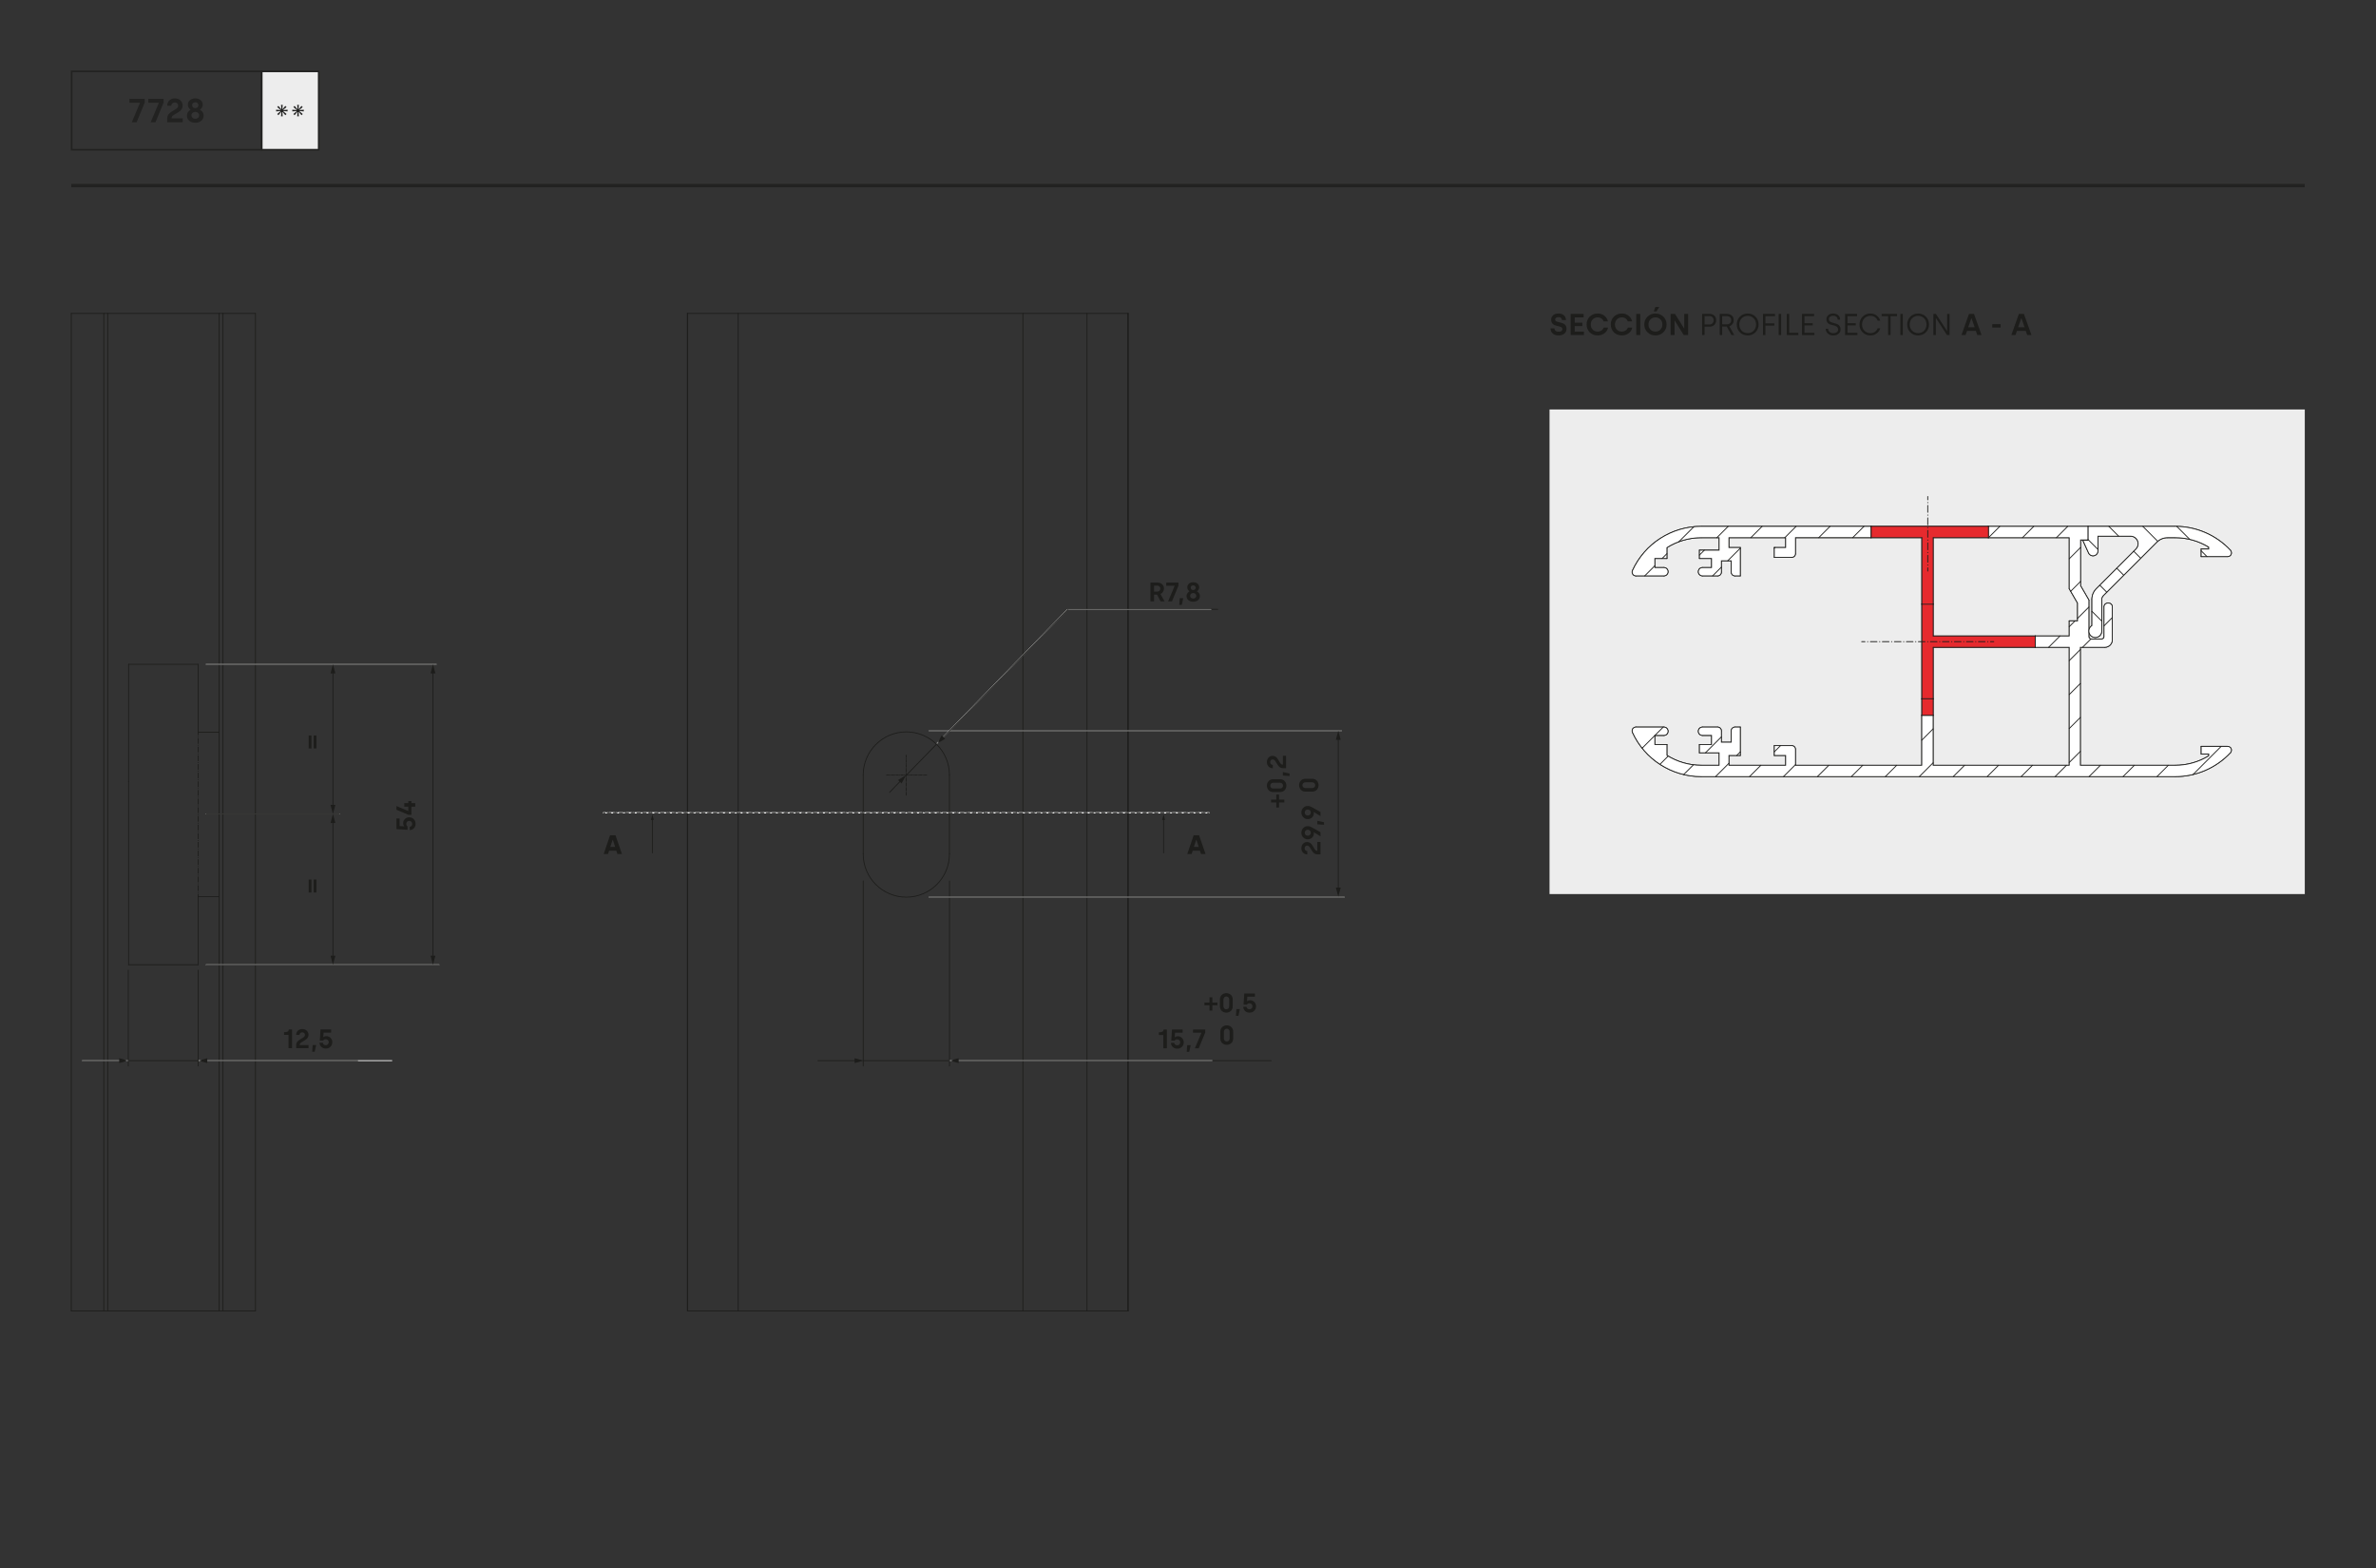 <?xml version="1.0" encoding="UTF-8"?><svg xmlns="http://www.w3.org/2000/svg" width="500mm" height="330mm" viewBox="0 0 1417.323 935.433"><rect x="0" y="0" width="1417.323" height="935.433" fill="#333333" stroke="none"/><g id="a"><path d="M927.242,195.899c.018,1.17,1.008,2.017,2.539,2.017,1.368,0,2.214-.576,2.214-1.531,0-2.863-6.697-.576-6.697-5.707,0-1.044.396-1.909,1.17-2.593.774-.702,1.837-1.044,3.187-1.044,2.413,0,4.412,1.26,4.502,3.889h-2.394c-.019-1.08-.793-1.747-2.107-1.747-1.278,0-1.98.612-1.98,1.458,0,2.629,6.788.468,6.788,5.564,0,1.152-.432,2.089-1.278,2.827-.846.72-1.998,1.08-3.475,1.08-1.44,0-2.593-.378-3.476-1.152-.882-.774-1.315-1.8-1.315-3.061h2.323Z" style="fill:#1d1d1b;"/><path d="M936.936,199.878v-12.604h7.724v2.071h-5.329v3.133h4.555v2.053h-4.555v3.277h5.51v2.071h-7.904Z" style="fill:#1d1d1b;"/><path d="M953.019,187.04c1.584,0,2.917.432,4.016,1.315,1.098.864,1.8,1.998,2.143,3.385h-2.593c-.486-1.458-1.837-2.413-3.565-2.413-1.17,0-2.161.397-2.935,1.206-.774.81-1.171,1.818-1.171,3.043,0,1.242.378,2.251,1.152,3.061.774.792,1.765,1.188,2.953,1.188,1.711,0,3.097-.936,3.601-2.377h2.629c-.306,1.386-1.026,2.502-2.16,3.367-1.135.864-2.485,1.296-4.087,1.296-3.853,0-6.572-2.809-6.572-6.536-.072-3.655,2.809-6.59,6.59-6.536Z" style="fill:#1d1d1b;"/><path d="M967.444,187.04c1.584,0,2.917.432,4.015,1.315,1.099.864,1.801,1.998,2.144,3.385h-2.593c-.486-1.458-1.837-2.413-3.565-2.413-1.171,0-2.161.397-2.935,1.206-.774.81-1.171,1.818-1.171,3.043,0,1.242.378,2.251,1.152,3.061.774.792,1.765,1.188,2.953,1.188,1.71,0,3.097-.936,3.601-2.377h2.629c-.306,1.386-1.026,2.502-2.16,3.367-1.135.864-2.485,1.296-4.088,1.296-3.853,0-6.571-2.809-6.571-6.536-.072-3.655,2.809-6.59,6.59-6.536Z" style="fill:#1d1d1b;"/><path d="M976.046,199.878v-12.604h2.394v12.604h-2.394Z" style="fill:#1d1d1b;"/><path d="M987.499,187.04c3.8,0,6.644,2.845,6.644,6.536.054,3.619-2.899,6.608-6.662,6.536-3.728.072-6.698-2.863-6.626-6.536-.072-3.655,2.917-6.59,6.644-6.536ZM984.51,196.619c.792.81,1.782,1.206,2.988,1.206,1.207,0,2.197-.396,2.971-1.206.774-.81,1.171-1.819,1.171-3.043,0-1.206-.397-2.215-1.171-3.025-.773-.81-1.764-1.225-2.971-1.225-1.206,0-2.196.414-2.988,1.225-.774.81-1.171,1.818-1.171,3.025,0,1.224.397,2.232,1.171,3.043ZM986.491,185.78l.954-2.629h2.341l-1.656,2.629h-1.639Z" style="fill:#1d1d1b;"/><path d="M996.555,199.878v-12.604h2.61l5.401,8.625h.108v-8.625h2.322v12.604h-2.629l-5.365-8.624h-.108v8.624h-2.34Z" style="fill:#1d1d1b;"/><path d="M1015.346,199.878v-12.604h4.519c1.152,0,2.088.342,2.79,1.044.702.684,1.062,1.603,1.062,2.737s-.36,2.053-1.098,2.773c-.721.702-1.639,1.062-2.755,1.062h-3.062v4.987h-1.458ZM1016.804,193.594h2.936c1.494,0,2.484-1.081,2.484-2.539s-.973-2.484-2.484-2.484h-2.936v5.023Z" style="fill:#1d1d1b;"/><path d="M1025.826,199.878v-12.604h4.267c2.539,0,4.106,1.477,4.106,3.728,0,.882-.252,1.656-.756,2.322-.504.666-1.135,1.099-1.873,1.315l2.953,5.24h-1.692l-2.791-5.096h-2.755v5.096h-1.458ZM1027.284,193.486h2.809c1.531,0,2.593-.9,2.593-2.484,0-1.423-.972-2.431-2.683-2.431h-2.719v4.915Z" style="fill:#1d1d1b;"/><path d="M1042.518,187.04c3.764,0,6.519,2.845,6.519,6.536,0,3.709-2.755,6.536-6.536,6.536-3.745,0-6.5-2.809-6.5-6.536,0-3.709,2.772-6.536,6.518-6.536ZM1042.518,198.743c1.44,0,2.629-.486,3.583-1.458.955-.99,1.423-2.215,1.423-3.709,0-2.935-2.143-5.168-5.006-5.168s-5.005,2.232-5.005,5.168c0,2.989,2.143,5.168,5.005,5.168Z" style="fill:#1d1d1b;"/><path d="M1051.641,199.878v-12.604h7.184v1.333h-5.726v4.321h5.348v1.315h-5.348v5.636h-1.458Z" style="fill:#1d1d1b;"/><path d="M1061.012,199.878v-12.604h1.458v12.604h-1.458Z" style="fill:#1d1d1b;"/><path d="M1065.85,199.878v-12.604h1.458v11.29h5.438v1.315h-6.896Z" style="fill:#1d1d1b;"/><path d="M1074.933,199.878v-12.604h7.184v1.333h-5.726v4.195h4.934v1.315h-4.934v4.447h5.924v1.315h-7.382Z" style="fill:#1d1d1b;"/><path d="M1090.521,196.132c0,.738.288,1.369.847,1.873.558.504,1.315.756,2.25.756,1.675,0,2.845-.829,2.845-2.124,0-3.961-6.968-1.188-6.968-6.23,0-.936.36-1.728,1.099-2.377.738-.666,1.71-.99,2.935-.99,1.891,0,4.142,1.062,4.142,3.655h-1.494c0-1.44-.955-2.323-2.665-2.323-1.675,0-2.557.9-2.557,2.035,0,3.439,6.985,1.044,6.985,6.14,0,1.026-.396,1.873-1.188,2.557-.793.666-1.855,1.008-3.188,1.008-2.467.072-4.537-1.692-4.501-3.979h1.458Z" style="fill:#1d1d1b;"/><path d="M1100.595,199.878v-12.604h7.184v1.333h-5.726v4.195h4.934v1.315h-4.934v4.447h5.924v1.315h-7.382Z" style="fill:#1d1d1b;"/><path d="M1115.7,187.04c1.423,0,2.665.396,3.71,1.17,1.062.774,1.8,1.801,2.214,3.097h-1.566c-.647-1.855-2.341-2.898-4.357-2.898-2.79,0-4.969,2.232-4.969,5.168-.055,2.917,2.214,5.221,4.969,5.168,2.017,0,3.71-1.026,4.304-2.899h1.62c-.396,1.315-1.134,2.341-2.196,3.115-1.062.774-2.305,1.152-3.745,1.152-3.655.072-6.518-2.863-6.464-6.536,0-3.709,2.755-6.536,6.481-6.536Z" style="fill:#1d1d1b;"/><path d="M1122.432,188.606v-1.333h9.165v1.333h-3.853v11.271h-1.458v-11.271h-3.853Z" style="fill:#1d1d1b;"/><path d="M1133.605,199.878v-12.604h1.458v12.604h-1.458Z" style="fill:#1d1d1b;"/><path d="M1144.177,187.04c3.764,0,6.519,2.845,6.519,6.536,0,3.709-2.755,6.536-6.536,6.536-3.745,0-6.5-2.809-6.5-6.536,0-3.709,2.772-6.536,6.518-6.536ZM1144.177,198.743c1.44,0,2.629-.486,3.583-1.458.954-.99,1.423-2.215,1.423-3.709,0-2.935-2.143-5.168-5.006-5.168s-5.005,2.232-5.005,5.168c0,2.989,2.143,5.168,5.005,5.168Z" style="fill:#1d1d1b;"/><path d="M1153.3,199.878v-12.604h1.494l6.59,10.065h.108v-10.065h1.44v12.604h-1.549l-6.518-10.065h-.108v10.065h-1.458Z" style="fill:#1d1d1b;"/><path d="M1170.04,199.878l4.483-12.604h3.007l4.501,12.604h-2.539l-.882-2.485h-5.239l-.865,2.485h-2.466ZM1174.073,195.25h3.853l-1.855-5.311h-.144l-1.855,5.311Z" style="fill:#1d1d1b;"/><path d="M1188.435,195.412v-2.017h4.97v2.017h-4.97Z" style="fill:#1d1d1b;"/><path d="M1199.811,199.878l4.483-12.604h3.007l4.501,12.604h-2.539l-.882-2.485h-5.239l-.865,2.485h-2.466ZM1203.844,195.25h3.853l-1.855-5.311h-.144l-1.855,5.311Z" style="fill:#1d1d1b;"/><rect x="924.325" y="244.279" width="450.519" height="289.098" style="fill:#ededed;"/><path d="M691.282,617.457v-1.584c2.049,0,2.801-.528,2.801-1.681h1.969v11.204h-2.112v-7.939h-2.657Z" style="fill:#1d1d1b;"/><path d="M700.466,622.147c.111.88.784,1.456,1.744,1.456,1.041,0,1.793-.752,1.793-1.776s-.721-1.761-1.856-1.761c-.656,0-1.137.256-1.473.753h-2.001l.432-6.627h6.339v1.889h-4.514l-.176,2.705h.08c.176-.128.784-.576,1.761-.576,2.032-.032,3.601,1.728,3.537,3.617,0,1.072-.368,1.969-1.089,2.689-.72.72-1.648,1.088-2.785,1.088-1.088,0-1.984-.319-2.673-.977-.689-.656-1.04-1.488-1.088-2.481h1.969Z" style="fill:#1d1d1b;"/><path d="M707.897,627.493l.288-3.985h2.081l-.864,3.985h-1.505Z" style="fill:#1d1d1b;"/><path d="M711.653,616.081v-1.889h7.282v1.809l-3.873,9.396h-2.305l3.89-9.203v-.112h-4.994Z" style="fill:#1d1d1b;"/><path d="M718.466,599.746v-1.649h3.009v-3.121h1.73v3.121h3.009v1.649h-3.009v3.137h-1.73v-3.137h-3.009Z" style="fill:#1d1d1b;"/><path d="M727.71,596.16c0-2.337,1.889-3.665,3.81-3.665,1.937,0,3.825,1.328,3.825,3.665v4.29c0,2.337-1.889,3.665-3.825,3.665-1.921,0-3.81-1.328-3.81-3.665v-4.29ZM729.806,600.305c0,1.073.704,1.809,1.713,1.809s1.728-.72,1.728-1.809v-4.001c0-1.072-.72-1.809-1.728-1.809-.977,0-1.713.736-1.713,1.809v4.001Z" style="fill:#1d1d1b;"/><path d="M737.254,606.004l.288-3.985h2.081l-.864,3.985h-1.505Z" style="fill:#1d1d1b;"/><path d="M743.585,600.658c.111.88.784,1.456,1.744,1.456,1.041,0,1.793-.752,1.793-1.776s-.721-1.761-1.856-1.761c-.656,0-1.137.256-1.473.753h-2.001l.432-6.627h6.339v1.889h-4.514l-.176,2.705h.08c.176-.128.784-.576,1.761-.576,2.032-.032,3.601,1.728,3.537,3.617,0,1.072-.368,1.969-1.089,2.689-.72.72-1.648,1.088-2.785,1.088-1.088,0-1.984-.319-2.673-.977-.689-.656-1.04-1.488-1.088-2.481h1.969Z" style="fill:#1d1d1b;"/><path d="M727.971,615.36c0-2.337,1.889-3.665,3.81-3.665,1.937,0,3.825,1.328,3.825,3.665v4.29c0,2.337-1.889,3.665-3.825,3.665-1.921,0-3.81-1.328-3.81-3.665v-4.29ZM730.068,619.505c0,1.073.704,1.809,1.713,1.809s1.728-.72,1.728-1.809v-4.001c0-1.072-.72-1.809-1.728-1.809-.977,0-1.713.736-1.713,1.809v4.001Z" style="fill:#1d1d1b;"/><line x1="510.769" y1="632.748" x2="487.864" y2="632.748" style="fill:none; stroke:#1d1d1b; stroke-linecap:round; stroke-linejoin:round; stroke-width:.5px;"/><polygon points="509.778 631.295 515.198 632.748 509.778 634.201 509.778 631.295" style="fill:#1d1d1b;"/><line x1="514.908" y1="525.542" x2="514.908" y2="635.963" style="fill:none; stroke:#1d1d1b; stroke-linecap:round; stroke-linejoin:round; stroke-width:.5px;"/><g id="b"><line x1="1242.445" y1="322.35" x2="1245.865" y2="329.875" style="fill:none; stroke:#1d1d1b; stroke-linecap:round; stroke-linejoin:round; stroke-width:.5px;"/></g><g id="c"><line x1="1245.602" y1="322.35" x2="1242.445" y2="322.35" style="fill:none; stroke:#1d1d1b; stroke-linecap:round; stroke-linejoin:round; stroke-width:.5px;"/></g><g id="d"><line x1="1245.602" y1="314.005" x2="1245.602" y2="322.35" style="fill:none; stroke:#1d1d1b; stroke-linecap:round; stroke-linejoin:round; stroke-width:.5px;"/></g><g id="e"><line x1="1297.575" y1="314.005" x2="1245.602" y2="314.005" style="fill:none; stroke:#1d1d1b; stroke-linecap:round; stroke-linejoin:round; stroke-width:.5px;"/></g><g id="f"><path d="M1330.471,328.25c-8.527-9.089-20.434-14.245-32.896-14.245" style="fill:none; stroke:#1d1d1b; stroke-linecap:round; stroke-linejoin:round; stroke-width:.5px;"/></g><g id="g"><path d="M1328.826,332.048c1.246,0,2.255-1.01,2.255-2.255,0-.573-.218-1.125-.611-1.543" style="fill:none; stroke:#1d1d1b; stroke-linecap:round; stroke-linejoin:round; stroke-width:.5px;"/></g><g id="h"><line x1="1313.039" y1="332.048" x2="1328.826" y2="332.048" style="fill:none; stroke:#1d1d1b; stroke-linecap:round; stroke-linejoin:round; stroke-width:.5px;"/></g><g id="i"><line x1="1313.039" y1="327.537" x2="1313.039" y2="332.048" style="fill:none; stroke:#1d1d1b; stroke-linecap:round; stroke-linejoin:round; stroke-width:.5px;"/></g><g id="j"><line x1="1317.549" y1="327.537" x2="1313.039" y2="327.537" style="fill:none; stroke:#1d1d1b; stroke-linecap:round; stroke-linejoin:round; stroke-width:.5px;"/></g><g id="k"><line x1="1317.549" y1="326.385" x2="1317.549" y2="327.537" style="fill:none; stroke:#1d1d1b; stroke-linecap:round; stroke-linejoin:round; stroke-width:.5px;"/></g><g id="l"><path d="M1317.549,326.385c-6.016-3.672-12.927-5.614-19.975-5.614" style="fill:none; stroke:#1d1d1b; stroke-linecap:round; stroke-linejoin:round; stroke-width:.5px;"/></g><g id="m"><line x1="1292.959" y1="320.771" x2="1297.575" y2="320.771" style="fill:none; stroke:#1d1d1b; stroke-linecap:round; stroke-linejoin:round; stroke-width:.5px;"/></g><g id="n"><path d="M1292.959,320.771c-2.393,0-4.687.951-6.379,2.642" style="fill:none; stroke:#1d1d1b; stroke-linecap:round; stroke-linejoin:round; stroke-width:.5px;"/></g><g id="o"><line x1="1254.647" y1="355.346" x2="1286.58" y2="323.414" style="fill:none; stroke:#1d1d1b; stroke-linecap:round; stroke-linejoin:round; stroke-width:.5px;"/></g><g id="p"><path d="M1254.647,355.346c-.592.592-.925,1.395-.925,2.233" style="fill:none; stroke:#1d1d1b; stroke-linecap:round; stroke-linejoin:round; stroke-width:.5px;"/></g><g id="q"><line x1="1253.722" y1="376.479" x2="1253.722" y2="357.579" style="fill:none; stroke:#1d1d1b; stroke-linecap:round; stroke-linejoin:round; stroke-width:.5px;"/></g><g id="r"><path d="M1247.858,373.227c-1.796,1.121-2.344,3.486-1.223,5.283,1.121,1.796,3.486,2.344,5.283,1.223,1.122-.7,1.804-1.93,1.804-3.253" style="fill:none; stroke:#1d1d1b; stroke-linecap:round; stroke-linejoin:round; stroke-width:.5px;"/></g><g id="s"><line x1="1247.858" y1="357.579" x2="1247.858" y2="373.227" style="fill:none; stroke:#1d1d1b; stroke-linecap:round; stroke-linejoin:round; stroke-width:.5px;"/></g><g id="t"><path d="M1250.5,351.2c-1.692,1.692-2.642,3.986-2.642,6.379" style="fill:none; stroke:#1d1d1b; stroke-linecap:round; stroke-linejoin:round; stroke-width:.5px;"/></g><g id="u"><line x1="1274.131" y1="327.57" x2="1250.5" y2="351.2" style="fill:none; stroke:#1d1d1b; stroke-linecap:round; stroke-linejoin:round; stroke-width:.5px;"/></g><g id="v"><path d="M1274.131,327.57c1.762-1.762,1.762-4.618,0-6.379-.846-.846-1.993-1.321-3.19-1.321" style="fill:none; stroke:#1d1d1b; stroke-linecap:round; stroke-linejoin:round; stroke-width:.5px;"/></g><g id="w"><line x1="1251.466" y1="319.869" x2="1270.941" y2="319.869" style="fill:none; stroke:#1d1d1b; stroke-linecap:round; stroke-linejoin:round; stroke-width:.5px;"/></g><g id="x"><line x1="1251.466" y1="328.661" x2="1251.466" y2="319.869" style="fill:none; stroke:#1d1d1b; stroke-linecap:round; stroke-linejoin:round; stroke-width:.5px;"/></g><g id="y"><path d="M1245.865,329.875c.67,1.474,2.408,2.126,3.882,1.456,1.047-.476,1.719-1.519,1.719-2.669" style="fill:none; stroke:#1d1d1b; stroke-linecap:round; stroke-linejoin:round; stroke-width:.5px;"/></g><g id="z"><line x1="1214.027" y1="379.411" x2="1214.027" y2="386.178" style="fill:none; stroke:#1d1d1b; stroke-linecap:round; stroke-linejoin:round; stroke-width:.5px;"/></g><g id="aa"><line x1="1214.027" y1="379.411" x2="1234.325" y2="379.411" style="fill:none; stroke:#1d1d1b; stroke-linecap:round; stroke-linejoin:round; stroke-width:.5px;"/></g><g id="ab"><line x1="1234.325" y1="379.411" x2="1234.325" y2="370.39" style="fill:none; stroke:#1d1d1b; stroke-linecap:round; stroke-linejoin:round; stroke-width:.5px;"/></g><g id="ac"><line x1="1234.325" y1="370.39" x2="1239.287" y2="370.39" style="fill:none; stroke:#1d1d1b; stroke-linecap:round; stroke-linejoin:round; stroke-width:.5px;"/></g><g id="ad"><line x1="1239.287" y1="370.39" x2="1239.287" y2="359.801" style="fill:none; stroke:#1d1d1b; stroke-linecap:round; stroke-linejoin:round; stroke-width:.5px;"/></g><g id="ae"><line x1="1239.287" y1="359.801" x2="1234.325" y2="351.23" style="fill:none; stroke:#1d1d1b; stroke-linecap:round; stroke-linejoin:round; stroke-width:.5px;"/></g><g id="af"><line x1="1234.325" y1="351.23" x2="1234.325" y2="320.771" style="fill:none; stroke:#1d1d1b; stroke-linecap:round; stroke-linejoin:round; stroke-width:.5px;"/></g><g id="ag"><line x1="1234.325" y1="320.771" x2="1186.06" y2="320.771" style="fill:none; stroke:#1d1d1b; stroke-linecap:round; stroke-linejoin:round; stroke-width:.5px;"/></g><g id="ah"><line x1="1186.06" y1="314.005" x2="1186.06" y2="320.771" style="fill:none; stroke:#1d1d1b; stroke-linecap:round; stroke-linejoin:round; stroke-width:.5px;"/></g><g id="ai"><line x1="1245.602" y1="314.005" x2="1186.06" y2="314.005" style="fill:none; stroke:#1d1d1b; stroke-linecap:round; stroke-linejoin:round; stroke-width:.5px;"/></g><g id="aj"><line x1="1245.602" y1="314.005" x2="1245.602" y2="322.125" style="fill:none; stroke:#1d1d1b; stroke-linecap:round; stroke-linejoin:round; stroke-width:.5px;"/></g><g id="ak"><line x1="1241.093" y1="322.125" x2="1245.602" y2="322.125" style="fill:none; stroke:#1d1d1b; stroke-linecap:round; stroke-linejoin:round; stroke-width:.5px;"/></g><g id="al"><line x1="1241.093" y1="349.415" x2="1241.093" y2="322.125" style="fill:none; stroke:#1d1d1b; stroke-linecap:round; stroke-linejoin:round; stroke-width:.5px;"/></g><g id="am"><line x1="1246.053" y1="357.984" x2="1241.093" y2="349.415" style="fill:none; stroke:#1d1d1b; stroke-linecap:round; stroke-linejoin:round; stroke-width:.5px;"/></g><g id="an"><line x1="1246.053" y1="379.862" x2="1246.053" y2="357.984" style="fill:none; stroke:#1d1d1b; stroke-linecap:round; stroke-linejoin:round; stroke-width:.5px;"/></g><g id="ao"><path d="M1246.053,379.862c0,.747.606,1.353,1.353,1.353" style="fill:none; stroke:#1d1d1b; stroke-linecap:round; stroke-linejoin:round; stroke-width:.5px;"/></g><g id="ap"><line x1="1253.722" y1="381.216" x2="1247.407" y2="381.216" style="fill:none; stroke:#1d1d1b; stroke-linecap:round; stroke-linejoin:round; stroke-width:.5px;"/></g><g id="aq"><path d="M1253.722,381.216c.747,0,1.353-.606,1.353-1.353" style="fill:none; stroke:#1d1d1b; stroke-linecap:round; stroke-linejoin:round; stroke-width:.5px;"/></g><g id="ar"><line x1="1255.075" y1="362.045" x2="1255.075" y2="379.862" style="fill:none; stroke:#1d1d1b; stroke-linecap:round; stroke-linejoin:round; stroke-width:.5px;"/></g><g id="as"><path d="M1257.331,359.789c-1.246,0-2.255,1.01-2.255,2.255" style="fill:none; stroke:#1d1d1b; stroke-linecap:round; stroke-linejoin:round; stroke-width:.5px;"/></g><g id="at"><line x1="1257.782" y1="359.789" x2="1257.331" y2="359.789" style="fill:none; stroke:#1d1d1b; stroke-linecap:round; stroke-linejoin:round; stroke-width:.5px;"/></g><g id="au"><path d="M1260.037,362.045c0-1.246-1.01-2.255-2.255-2.255" style="fill:none; stroke:#1d1d1b; stroke-linecap:round; stroke-linejoin:round; stroke-width:.5px;"/></g><g id="av"><line x1="1260.037" y1="381.667" x2="1260.037" y2="362.045" style="fill:none; stroke:#1d1d1b; stroke-linecap:round; stroke-linejoin:round; stroke-width:.5px;"/></g><g id="aw"><path d="M1255.526,386.178c2.491,0,4.511-2.019,4.511-4.511" style="fill:none; stroke:#1d1d1b; stroke-linecap:round; stroke-linejoin:round; stroke-width:.5px;"/></g><g id="ax"><line x1="1240.964" y1="386.178" x2="1255.526" y2="386.178" style="fill:none; stroke:#1d1d1b; stroke-linecap:round; stroke-linejoin:round; stroke-width:.5px;"/></g><g id="ay"><line x1="1240.964" y1="456.546" x2="1240.964" y2="386.178" style="fill:none; stroke:#1d1d1b; stroke-linecap:round; stroke-linejoin:round; stroke-width:.5px;"/></g><g id="az"><line x1="1297.575" y1="456.546" x2="1240.964" y2="456.546" style="fill:none; stroke:#1d1d1b; stroke-linecap:round; stroke-linejoin:round; stroke-width:.5px;"/></g><g id="ba"><path d="M1297.575,456.546c7.048,0,13.959-1.942,19.975-5.614" style="fill:none; stroke:#1d1d1b; stroke-linecap:round; stroke-linejoin:round; stroke-width:.5px;"/></g><g id="bb"><line x1="1317.549" y1="449.779" x2="1317.549" y2="450.932" style="fill:none; stroke:#1d1d1b; stroke-linecap:round; stroke-linejoin:round; stroke-width:.5px;"/></g><g id="bc"><line x1="1313.039" y1="449.779" x2="1317.549" y2="449.779" style="fill:none; stroke:#1d1d1b; stroke-linecap:round; stroke-linejoin:round; stroke-width:.5px;"/></g><g id="bd"><line x1="1313.039" y1="445.269" x2="1313.039" y2="449.779" style="fill:none; stroke:#1d1d1b; stroke-linecap:round; stroke-linejoin:round; stroke-width:.5px;"/></g><g id="be"><line x1="1328.826" y1="445.269" x2="1313.039" y2="445.269" style="fill:none; stroke:#1d1d1b; stroke-linecap:round; stroke-linejoin:round; stroke-width:.5px;"/></g><g id="bf"><path d="M1330.471,449.067c.852-.908.807-2.336-.102-3.188-.418-.392-.97-.611-1.543-.611" style="fill:none; stroke:#1d1d1b; stroke-linecap:round; stroke-linejoin:round; stroke-width:.5px;"/></g><g id="bg"><path d="M1297.575,463.312c12.462,0,24.369-5.156,32.896-14.245" style="fill:none; stroke:#1d1d1b; stroke-linecap:round; stroke-linejoin:round; stroke-width:.5px;"/></g><g id="bh"><line x1="1014.83" y1="463.312" x2="1297.575" y2="463.312" style="fill:none; stroke:#1d1d1b; stroke-linecap:round; stroke-linejoin:round; stroke-width:.5px;"/></g><g id="bi"><path d="M973.807,436.959c7.34,16.055,23.371,26.352,41.024,26.352" style="fill:none; stroke:#1d1d1b; stroke-linecap:round; stroke-linejoin:round; stroke-width:.5px;"/></g><g id="bj"><path d="M975.858,433.766c-1.246,0-2.255,1.01-2.255,2.255,0,.324.07.643.204.938" style="fill:none; stroke:#1d1d1b; stroke-linecap:round; stroke-linejoin:round; stroke-width:.5px;"/></g><g id="bk"><line x1="992.548" y1="433.766" x2="975.858" y2="433.766" style="fill:none; stroke:#1d1d1b; stroke-linecap:round; stroke-linejoin:round; stroke-width:.5px;"/></g><g id="bl"><path d="M992.548,438.728c1.37,0,2.481-1.111,2.481-2.481s-1.111-2.481-2.481-2.481" style="fill:none; stroke:#1d1d1b; stroke-linecap:round; stroke-linejoin:round; stroke-width:.5px;"/></g><g id="bm"><line x1="987.135" y1="438.728" x2="992.548" y2="438.728" style="fill:none; stroke:#1d1d1b; stroke-linecap:round; stroke-linejoin:round; stroke-width:.5px;"/></g><g id="bn"><line x1="987.135" y1="444.141" x2="987.135" y2="438.728" style="fill:none; stroke:#1d1d1b; stroke-linecap:round; stroke-linejoin:round; stroke-width:.5px;"/></g><g id="bo"><line x1="994.352" y1="444.141" x2="987.135" y2="444.141" style="fill:none; stroke:#1d1d1b; stroke-linecap:round; stroke-linejoin:round; stroke-width:.5px;"/></g><g id="bp"><line x1="994.352" y1="450.619" x2="994.352" y2="444.141" style="fill:none; stroke:#1d1d1b; stroke-linecap:round; stroke-linejoin:round; stroke-width:.5px;"/></g><g id="bq"><path d="M994.352,450.619c6.129,3.872,13.229,5.927,20.478,5.927" style="fill:none; stroke:#1d1d1b; stroke-linecap:round; stroke-linejoin:round; stroke-width:.5px;"/></g><g id="br"><line x1="1025.476" y1="456.546" x2="1014.83" y2="456.546" style="fill:none; stroke:#1d1d1b; stroke-linecap:round; stroke-linejoin:round; stroke-width:.5px;"/></g><g id="bs"><line x1="1025.476" y1="449.103" x2="1025.476" y2="456.546" style="fill:none; stroke:#1d1d1b; stroke-linecap:round; stroke-linejoin:round; stroke-width:.5px;"/></g><g id="bt"><line x1="1013.748" y1="449.103" x2="1025.476" y2="449.103" style="fill:none; stroke:#1d1d1b; stroke-linecap:round; stroke-linejoin:round; stroke-width:.5px;"/></g><g id="bu"><line x1="1013.748" y1="444.141" x2="1013.748" y2="449.103" style="fill:none; stroke:#1d1d1b; stroke-linecap:round; stroke-linejoin:round; stroke-width:.5px;"/></g><g id="bv"><line x1="1020.966" y1="444.141" x2="1013.748" y2="444.141" style="fill:none; stroke:#1d1d1b; stroke-linecap:round; stroke-linejoin:round; stroke-width:.5px;"/></g><g id="bw"><line x1="1020.966" y1="438.728" x2="1020.966" y2="444.141" style="fill:none; stroke:#1d1d1b; stroke-linecap:round; stroke-linejoin:round; stroke-width:.5px;"/></g><g id="bx"><line x1="1015.553" y1="438.728" x2="1020.966" y2="438.728" style="fill:none; stroke:#1d1d1b; stroke-linecap:round; stroke-linejoin:round; stroke-width:.5px;"/></g><g id="by"><path d="M1015.553,433.766c-1.37,0-2.481,1.111-2.481,2.481s1.111,2.481,2.481,2.481" style="fill:none; stroke:#1d1d1b; stroke-linecap:round; stroke-linejoin:round; stroke-width:.5px;"/></g><g id="bz"><line x1="1024.574" y1="433.766" x2="1015.553" y2="433.766" style="fill:none; stroke:#1d1d1b; stroke-linecap:round; stroke-linejoin:round; stroke-width:.5px;"/></g><g id="ca"><path d="M1026.83,436.022c0-1.246-1.01-2.255-2.255-2.255" style="fill:none; stroke:#1d1d1b; stroke-linecap:round; stroke-linejoin:round; stroke-width:.5px;"/></g><g id="cb"><line x1="1026.83" y1="442.788" x2="1026.83" y2="436.022" style="fill:none; stroke:#1d1d1b; stroke-linecap:round; stroke-linejoin:round; stroke-width:.5px;"/></g><g id="cc"><line x1="1032.694" y1="442.788" x2="1026.83" y2="442.788" style="fill:none; stroke:#1d1d1b; stroke-linecap:round; stroke-linejoin:round; stroke-width:.5px;"/></g><g id="cd"><line x1="1032.694" y1="436.022" x2="1032.694" y2="442.788" style="fill:none; stroke:#1d1d1b; stroke-linecap:round; stroke-linejoin:round; stroke-width:.5px;"/></g><g id="ce"><path d="M1034.949,433.766c-1.246,0-2.255,1.01-2.255,2.255" style="fill:none; stroke:#1d1d1b; stroke-linecap:round; stroke-linejoin:round; stroke-width:.5px;"/></g><g id="cf"><line x1="1038.107" y1="433.766" x2="1034.949" y2="433.766" style="fill:none; stroke:#1d1d1b; stroke-linecap:round; stroke-linejoin:round; stroke-width:.5px;"/></g><g id="cg"><line x1="1038.107" y1="450.682" x2="1038.107" y2="433.766" style="fill:none; stroke:#1d1d1b; stroke-linecap:round; stroke-linejoin:round; stroke-width:.5px;"/></g><g id="ch"><line x1="1031.34" y1="450.682" x2="1038.107" y2="450.682" style="fill:none; stroke:#1d1d1b; stroke-linecap:round; stroke-linejoin:round; stroke-width:.5px;"/></g><g id="ci"><line x1="1031.34" y1="456.546" x2="1031.34" y2="450.682" style="fill:none; stroke:#1d1d1b; stroke-linecap:round; stroke-linejoin:round; stroke-width:.5px;"/></g><g id="cj"><line x1="1065.171" y1="456.546" x2="1031.34" y2="456.546" style="fill:none; stroke:#1d1d1b; stroke-linecap:round; stroke-linejoin:round; stroke-width:.5px;"/></g><g id="ck"><line x1="1065.171" y1="450.682" x2="1065.171" y2="456.546" style="fill:none; stroke:#1d1d1b; stroke-linecap:round; stroke-linejoin:round; stroke-width:.5px;"/></g><g id="cl"><line x1="1058.405" y1="450.682" x2="1065.171" y2="450.682" style="fill:none; stroke:#1d1d1b; stroke-linecap:round; stroke-linejoin:round; stroke-width:.5px;"/></g><g id="cm"><line x1="1058.405" y1="444.818" x2="1058.405" y2="450.682" style="fill:none; stroke:#1d1d1b; stroke-linecap:round; stroke-linejoin:round; stroke-width:.5px;"/></g><g id="cn"><line x1="1068.78" y1="444.818" x2="1058.405" y2="444.818" style="fill:none; stroke:#1d1d1b; stroke-linecap:round; stroke-linejoin:round; stroke-width:.5px;"/></g><g id="co"><path d="M1071.035,447.073c0-1.246-1.01-2.255-2.255-2.255" style="fill:none; stroke:#1d1d1b; stroke-linecap:round; stroke-linejoin:round; stroke-width:.5px;"/></g><g id="cp"><line x1="1071.035" y1="456.546" x2="1071.035" y2="447.073" style="fill:none; stroke:#1d1d1b; stroke-linecap:round; stroke-linejoin:round; stroke-width:.5px;"/></g><g id="cq"><line x1="1146.365" y1="456.546" x2="1071.035" y2="456.546" style="fill:none; stroke:#1d1d1b; stroke-linecap:round; stroke-linejoin:round; stroke-width:.5px;"/></g><g id="cr"><line x1="1146.365" y1="426.775" x2="1146.365" y2="456.546" style="fill:none; stroke:#1d1d1b; stroke-linecap:round; stroke-linejoin:round; stroke-width:.5px;"/></g><g id="cs"><line x1="1146.365" y1="426.775" x2="1153.131" y2="426.775" style="fill:none; stroke:#1d1d1b; stroke-linecap:round; stroke-linejoin:round; stroke-width:.5px;"/></g><g id="ct"><line x1="1153.131" y1="426.775" x2="1153.131" y2="456.546" style="fill:none; stroke:#1d1d1b; stroke-linecap:round; stroke-linejoin:round; stroke-width:.5px;"/></g><g id="cu"><line x1="1234.325" y1="456.546" x2="1153.131" y2="456.546" style="fill:none; stroke:#1d1d1b; stroke-linecap:round; stroke-linejoin:round; stroke-width:.5px;"/></g><g id="cv"><line x1="1234.325" y1="456.546" x2="1234.325" y2="386.178" style="fill:none; stroke:#1d1d1b; stroke-linecap:round; stroke-linejoin:round; stroke-width:.5px;"/></g><g id="cw"><line x1="1234.325" y1="386.178" x2="1214.027" y2="386.178" style="fill:none; stroke:#1d1d1b; stroke-linecap:round; stroke-linejoin:round; stroke-width:.5px;"/></g><g id="cx"><line x1="1058.405" y1="332.499" x2="1068.78" y2="332.499" style="fill:none; stroke:#1d1d1b; stroke-linecap:round; stroke-linejoin:round; stroke-width:.5px;"/></g><g id="cy"><line x1="1058.405" y1="326.635" x2="1058.405" y2="332.499" style="fill:none; stroke:#1d1d1b; stroke-linecap:round; stroke-linejoin:round; stroke-width:.5px;"/></g><g id="cz"><line x1="1065.171" y1="326.635" x2="1058.405" y2="326.635" style="fill:none; stroke:#1d1d1b; stroke-linecap:round; stroke-linejoin:round; stroke-width:.5px;"/></g><g id="da"><line x1="1065.171" y1="320.771" x2="1065.171" y2="326.635" style="fill:none; stroke:#1d1d1b; stroke-linecap:round; stroke-linejoin:round; stroke-width:.5px;"/></g><g id="db"><line x1="1031.34" y1="320.771" x2="1065.171" y2="320.771" style="fill:none; stroke:#1d1d1b; stroke-linecap:round; stroke-linejoin:round; stroke-width:.5px;"/></g><g id="dc"><line x1="1031.34" y1="326.635" x2="1031.34" y2="320.771" style="fill:none; stroke:#1d1d1b; stroke-linecap:round; stroke-linejoin:round; stroke-width:.5px;"/></g><g id="dd"><line x1="1038.107" y1="326.635" x2="1031.34" y2="326.635" style="fill:none; stroke:#1d1d1b; stroke-linecap:round; stroke-linejoin:round; stroke-width:.5px;"/></g><g id="de"><line x1="1038.107" y1="343.551" x2="1038.107" y2="326.635" style="fill:none; stroke:#1d1d1b; stroke-linecap:round; stroke-linejoin:round; stroke-width:.5px;"/></g><g id="df"><line x1="1034.949" y1="343.551" x2="1038.107" y2="343.551" style="fill:none; stroke:#1d1d1b; stroke-linecap:round; stroke-linejoin:round; stroke-width:.5px;"/></g><g id="dg"><path d="M1032.694,341.295c0,1.246,1.01,2.255,2.255,2.255" style="fill:none; stroke:#1d1d1b; stroke-linecap:round; stroke-linejoin:round; stroke-width:.5px;"/></g><g id="dh"><line x1="1032.694" y1="334.529" x2="1032.694" y2="341.295" style="fill:none; stroke:#1d1d1b; stroke-linecap:round; stroke-linejoin:round; stroke-width:.5px;"/></g><g id="di"><line x1="1026.83" y1="334.529" x2="1032.694" y2="334.529" style="fill:none; stroke:#1d1d1b; stroke-linecap:round; stroke-linejoin:round; stroke-width:.5px;"/></g><g id="dj"><line x1="1026.83" y1="341.295" x2="1026.83" y2="334.529" style="fill:none; stroke:#1d1d1b; stroke-linecap:round; stroke-linejoin:round; stroke-width:.5px;"/></g><g id="dk"><path d="M1024.574,343.551c1.246,0,2.255-1.01,2.255-2.255" style="fill:none; stroke:#1d1d1b; stroke-linecap:round; stroke-linejoin:round; stroke-width:.5px;"/></g><g id="dl"><line x1="1015.553" y1="343.551" x2="1024.574" y2="343.551" style="fill:none; stroke:#1d1d1b; stroke-linecap:round; stroke-linejoin:round; stroke-width:.5px;"/></g><g id="dm"><path d="M1015.553,338.589c-1.37,0-2.481,1.111-2.481,2.481s1.111,2.481,2.481,2.481" style="fill:none; stroke:#1d1d1b; stroke-linecap:round; stroke-linejoin:round; stroke-width:.5px;"/></g><g id="dn"><line x1="1020.966" y1="338.589" x2="1015.553" y2="338.589" style="fill:none; stroke:#1d1d1b; stroke-linecap:round; stroke-linejoin:round; stroke-width:.5px;"/></g><g id="do"><line x1="1020.966" y1="333.176" x2="1020.966" y2="338.589" style="fill:none; stroke:#1d1d1b; stroke-linecap:round; stroke-linejoin:round; stroke-width:.5px;"/></g><g id="dp"><line x1="1013.748" y1="333.176" x2="1020.966" y2="333.176" style="fill:none; stroke:#1d1d1b; stroke-linecap:round; stroke-linejoin:round; stroke-width:.5px;"/></g><g id="dq"><line x1="1013.748" y1="328.214" x2="1013.748" y2="333.176" style="fill:none; stroke:#1d1d1b; stroke-linecap:round; stroke-linejoin:round; stroke-width:.5px;"/></g><g id="dr"><line x1="1025.476" y1="328.214" x2="1013.748" y2="328.214" style="fill:none; stroke:#1d1d1b; stroke-linecap:round; stroke-linejoin:round; stroke-width:.5px;"/></g><g id="ds"><line x1="1025.476" y1="320.771" x2="1025.476" y2="328.214" style="fill:none; stroke:#1d1d1b; stroke-linecap:round; stroke-linejoin:round; stroke-width:.5px;"/></g><g id="dt"><line x1="1014.83" y1="320.771" x2="1025.476" y2="320.771" style="fill:none; stroke:#1d1d1b; stroke-linecap:round; stroke-linejoin:round; stroke-width:.5px;"/></g><g id="du"><path d="M1014.83,320.771c-7.249,0-14.35,2.055-20.478,5.927" style="fill:none; stroke:#1d1d1b; stroke-linecap:round; stroke-linejoin:round; stroke-width:.5px;"/></g><g id="dv"><line x1="994.352" y1="333.176" x2="994.352" y2="326.698" style="fill:none; stroke:#1d1d1b; stroke-linecap:round; stroke-linejoin:round; stroke-width:.5px;"/></g><g id="dw"><line x1="987.135" y1="333.176" x2="994.352" y2="333.176" style="fill:none; stroke:#1d1d1b; stroke-linecap:round; stroke-linejoin:round; stroke-width:.5px;"/></g><g id="dx"><line x1="987.135" y1="338.589" x2="987.135" y2="333.176" style="fill:none; stroke:#1d1d1b; stroke-linecap:round; stroke-linejoin:round; stroke-width:.5px;"/></g><g id="dy"><line x1="992.548" y1="338.589" x2="987.135" y2="338.589" style="fill:none; stroke:#1d1d1b; stroke-linecap:round; stroke-linejoin:round; stroke-width:.5px;"/></g><g id="dz"><path d="M992.548,343.551c1.37,0,2.481-1.111,2.481-2.481s-1.111-2.481-2.481-2.481" style="fill:none; stroke:#1d1d1b; stroke-linecap:round; stroke-linejoin:round; stroke-width:.5px;"/></g><g id="ea"><line x1="975.858" y1="343.551" x2="992.548" y2="343.551" style="fill:none; stroke:#1d1d1b; stroke-linecap:round; stroke-linejoin:round; stroke-width:.5px;"/></g><g id="eb"><path d="M973.807,340.358c-.518,1.133-.019,2.471,1.113,2.989.294.135.614.204.938.204" style="fill:none; stroke:#1d1d1b; stroke-linecap:round; stroke-linejoin:round; stroke-width:.5px;"/></g><g id="ec"><path d="M1014.83,314.005c-17.653,0-33.684,10.298-41.024,26.352" style="fill:none; stroke:#1d1d1b; stroke-linecap:round; stroke-linejoin:round; stroke-width:.5px;"/></g><g id="ed"><line x1="1116.143" y1="314.005" x2="1014.83" y2="314.005" style="fill:none; stroke:#1d1d1b; stroke-linecap:round; stroke-linejoin:round; stroke-width:.5px;"/></g><g id="ee"><line x1="1116.143" y1="320.771" x2="1116.143" y2="314.005" style="fill:none; stroke:#1d1d1b; stroke-linecap:round; stroke-linejoin:round; stroke-width:.5px;"/></g><g id="ef"><line x1="1071.035" y1="320.771" x2="1116.143" y2="320.771" style="fill:none; stroke:#1d1d1b; stroke-linecap:round; stroke-linejoin:round; stroke-width:.5px;"/></g><g id="eg"><line x1="1071.035" y1="330.244" x2="1071.035" y2="320.771" style="fill:none; stroke:#1d1d1b; stroke-linecap:round; stroke-linejoin:round; stroke-width:.5px;"/></g><g id="eh"><path d="M1068.78,332.499c1.246,0,2.255-1.01,2.255-2.255" style="fill:none; stroke:#1d1d1b; stroke-linecap:round; stroke-linejoin:round; stroke-width:.5px;"/></g><g id="ei"><line x1="1146.365" y1="416.851" x2="1153.131" y2="416.851" style="fill:none; stroke:#1d1d1b; stroke-linecap:round; stroke-linejoin:round; stroke-width:.5px;"/></g><g id="ej"><line x1="1146.365" y1="426.775" x2="1146.365" y2="416.851" style="fill:none; stroke:#1d1d1b; stroke-linecap:round; stroke-linejoin:round; stroke-width:.5px;"/></g><g id="ek"><line x1="1153.131" y1="426.775" x2="1153.131" y2="416.851" style="fill:none; stroke:#1d1d1b; stroke-linecap:round; stroke-linejoin:round; stroke-width:.5px;"/></g><g id="el"><line x1="1153.131" y1="360.466" x2="1153.131" y2="320.771" style="fill:none; stroke:#1d1d1b; stroke-linecap:round; stroke-linejoin:round; stroke-width:.5px;"/></g><g id="em"><line x1="1146.365" y1="360.466" x2="1153.131" y2="360.466" style="fill:none; stroke:#1d1d1b; stroke-linecap:round; stroke-linejoin:round; stroke-width:.5px;"/></g><g id="en"><line x1="1146.365" y1="320.771" x2="1116.143" y2="320.771" style="fill:none; stroke:#1d1d1b; stroke-linecap:round; stroke-linejoin:round; stroke-width:.5px;"/></g><g id="eo"><line x1="1186.06" y1="314.005" x2="1116.143" y2="314.005" style="fill:none; stroke:#1d1d1b; stroke-linecap:round; stroke-linejoin:round; stroke-width:.5px;"/></g><g id="ep"><line x1="1153.131" y1="320.771" x2="1186.06" y2="320.771" style="fill:none; stroke:#1d1d1b; stroke-linecap:round; stroke-linejoin:round; stroke-width:.5px;"/></g><g id="eq"><line x1="1146.365" y1="360.466" x2="1146.365" y2="320.771" style="fill:none; stroke:#1d1d1b; stroke-linecap:round; stroke-linejoin:round; stroke-width:.5px;"/></g><g id="er"><line x1="1153.131" y1="379.411" x2="1153.131" y2="360.466" style="fill:none; stroke:#1d1d1b; stroke-linecap:round; stroke-linejoin:round; stroke-width:.5px;"/></g><g id="es"><line x1="1214.027" y1="379.411" x2="1153.131" y2="379.411" style="fill:none; stroke:#1d1d1b; stroke-linecap:round; stroke-linejoin:round; stroke-width:.5px;"/></g><g id="et"><line x1="1153.131" y1="386.178" x2="1214.027" y2="386.178" style="fill:none; stroke:#1d1d1b; stroke-linecap:round; stroke-linejoin:round; stroke-width:.5px;"/></g><g id="eu"><line x1="1146.365" y1="360.466" x2="1146.365" y2="416.851" style="fill:none; stroke:#1d1d1b; stroke-linecap:round; stroke-linejoin:round; stroke-width:.5px;"/></g><g id="ev"><line x1="1153.131" y1="416.851" x2="1153.131" y2="386.178" style="fill:none; stroke:#1d1d1b; stroke-linecap:round; stroke-linejoin:round; stroke-width:.5px;"/></g><g id="ew"><path d="M1068.78,332.499c1.246,0,2.255-1.01,2.255-2.255v-9.473h45.108v-6.766h-101.313c-17.653,0-33.684,10.298-41.024,26.352-.518,1.133-.019,2.471,1.113,2.989.294.135.614.204.938.204h16.69c1.37,0,2.481-1.111,2.481-2.481s-1.111-2.481-2.481-2.481h-5.413v-5.413h7.217v-6.478c6.129-3.872,13.229-5.927,20.478-5.927h10.646v7.443h-11.728v4.962h7.217v5.413h-5.413c-1.37,0-2.481,1.111-2.481,2.481s1.111,2.481,2.481,2.481h9.022c1.246,0,2.255-1.01,2.255-2.255v-6.766h5.864v6.766c0,1.246,1.01,2.255,2.255,2.255h3.158v-16.915h-6.766v-5.864h33.831v5.864h-6.766v5.864h10.375Z" style="fill:#fff; stroke:#1d1d1b; stroke-miterlimit:10; stroke-width:.5px;"/><path d="M981.097,343.551l6.037-6.037M1001.476,323.172l8.952-8.952M991.472,333.176l2.88-2.88M1013.748,331.154l2.94-2.94M1024.131,320.771l6.766-6.766M1021.605,343.551l5.224-5.224M1044.385,320.771l6.766-6.766M1030.627,334.529l7.48-7.48M1058.405,327.005l.37-.37M1064.639,320.771l6.766-6.766M1084.893,320.771l6.766-6.766M1105.147,320.771l6.766-6.766" style="fill:#fff; stroke:#1d1d1b; stroke-linecap:round; stroke-linejoin:round; stroke-width:.5px;"/></g><g id="ex"><path d="M1214.027,386.178h20.299v70.368h-81.194v-29.771h-6.766v29.771h-75.33v-9.473c0-1.246-1.01-2.255-2.255-2.255h-10.375v5.864h6.766v5.864h-33.831v-5.864h6.766v-16.915h-3.158c-1.246,0-2.255,1.01-2.255,2.255v6.766h-5.864v-6.766c0-1.246-1.01-2.255-2.255-2.255h-9.022c-1.37,0-2.481,1.111-2.481,2.481s1.111,2.481,2.481,2.481h5.413v5.413h-7.217v4.962h11.728v7.443h-10.646c-7.249,0-14.35-2.055-20.478-5.927v-6.478h-7.217v-5.413h5.413c1.37,0,2.481-1.111,2.481-2.481s-1.111-2.481-2.481-2.481h-16.69c-1.246,0-2.255,1.01-2.255,2.255,0,.324.07.643.204.938,7.34,16.055,23.371,26.352,41.024,26.352h282.744c12.462,0,24.369-5.156,32.896-14.245.852-.908.807-2.336-.102-3.188-.418-.392-.97-.611-1.543-.611h-15.788v4.511h4.511v1.152c-6.016,3.672-12.927,5.614-19.975,5.614h-56.611v-70.368h14.562c2.491,0,4.511-2.019,4.511-4.511v-19.622c0-1.246-1.01-2.255-2.255-2.255h-.451c-1.246,0-2.255,1.01-2.255,2.255v17.818c0,.747-.606,1.353-1.353,1.353h-6.315c-.747,0-1.353-.606-1.353-1.353v-21.879l-4.961-8.569v-27.29h4.51v-8.119h-59.542v6.766h48.265v30.459l4.962,8.57v10.589h-4.962v9.022h-20.299v6.766Z" style="fill:#fff; stroke:#1d1d1b; stroke-miterlimit:10; stroke-width:.5px;"/><path d="M979.575,446.343l7.56-7.56M987.19,438.728l4.962-4.962M990.187,455.985l4.909-4.909M1004.349,462.077l5.816-5.816M1017.323,449.103l9.507-9.507M1023.368,463.312l7.973-7.973M1035.998,450.682l2.108-2.108M1043.622,463.312l6.766-6.766M1186.163,320.771l6.766-6.766M1058.405,448.529l3.711-3.711M1063.876,463.312l7.159-7.159M1206.417,320.771l6.766-6.766M1084.13,463.312l6.766-6.766M1226.67,320.771l6.766-6.766M1104.384,463.312l6.766-6.766M1245.571,322.125l.031-.031M1234.325,333.37l6.767-6.767M1124.638,463.312l6.766-6.766M1235.203,352.747l5.889-5.889M1146.365,441.584l6.766-6.766M1144.892,463.312l8.24-8.24M1239.287,368.916l6.766-6.766M1222.026,386.178l6.766-6.766M1234.325,373.878l3.488-3.488M1165.146,463.312l6.766-6.766M1255.075,373.383l4.962-4.962M1234.325,394.132l6.639-6.639M1242.28,386.178l4.971-4.971M1185.4,463.312l6.766-6.766M1234.325,414.386l6.639-6.639M1205.654,463.312l6.766-6.766M1234.325,434.64l6.639-6.639M1225.908,463.312l6.766-6.766M1234.325,454.894l6.639-6.639M1246.162,463.312l6.766-6.766M1266.416,463.312l6.766-6.766M1286.67,463.312l6.766-6.766M1308.191,462.045l16.776-16.776" style="fill:#fff; stroke:#1d1d1b; stroke-linecap:round; stroke-linejoin:round; stroke-width:.5px;"/></g><g id="ey"><path d="M1245.865,329.875c.67,1.474,2.408,2.126,3.882,1.456,1.047-.476,1.719-1.519,1.719-2.669v-8.792h19.475c1.196,0,2.344.475,3.19,1.321,1.762,1.762,1.762,4.618,0,6.379l-23.631,23.631c-1.692,1.692-2.642,3.986-2.642,6.379v15.647c-1.796,1.121-2.344,3.486-1.223,5.283,1.121,1.796,3.486,2.344,5.283,1.223,1.122-.7,1.804-1.93,1.804-3.253v-18.9c0-.837.333-1.641.925-2.233l31.933-31.933c1.692-1.692,3.986-2.642,6.379-2.642h4.616c7.048,0,13.959,1.942,19.975,5.614v1.152h-4.511v4.511h15.788c1.246,0,2.255-1.01,2.255-2.255,0-.573-.218-1.125-.611-1.543-8.527-9.089-20.434-14.245-32.896-14.245h-51.972v8.345h-3.158l3.42,7.525Z" style="fill:#fff; stroke:#1d1d1b; stroke-miterlimit:10; stroke-width:.5px;"/><path d="M1253.722,370.544l-5.864-5.864M1256.713,353.281l-4.146-4.146M1266.84,343.154l-4.146-4.146M1251.466,327.78l-5.864-5.864M1276.967,333.027l-4.146-4.146M1263.809,319.869l-5.864-5.864M1287.114,322.92l-8.915-8.915M1316.496,332.048l-3.458-3.458M1306.203,321.755l-7.741-7.741" style="fill:#fff; stroke:#1d1d1b; stroke-linecap:round; stroke-linejoin:round; stroke-width:.5px;"/></g><g id="ez"><polygon points="1146.433 416.842 1146.433 360.475 1153.187 360.475 1153.187 379.402 1214.098 379.402 1214.098 386.181 1153.187 386.181 1153.187 416.842 1146.433 416.842" style="fill:#e62a2e;"/><rect x="1146.433" y="416.842" width="6.754" height="9.937" style="fill:#e62a2e;"/><polygon points="1146.433 320.775 1116.208 320.775 1116.208 313.997 1186.133 313.997 1186.133 320.775 1153.187 320.775 1153.187 360.475 1146.433 360.475 1146.433 320.775" style="fill:#e62a2e;"/><line x1="1214.098" y1="379.402" x2="1214.098" y2="386.181" style="fill:none; stroke:#1d1d1b; stroke-linecap:round; stroke-linejoin:round; stroke-width:.5px;"/><line x1="1186.133" y1="313.997" x2="1186.133" y2="320.775" style="fill:none; stroke:#1d1d1b; stroke-linecap:round; stroke-linejoin:round; stroke-width:.5px;"/><line x1="1146.433" y1="426.779" x2="1153.187" y2="426.779" style="fill:none; stroke:#1d1d1b; stroke-linecap:round; stroke-linejoin:round; stroke-width:.5px;"/><line x1="1116.208" y1="320.775" x2="1116.208" y2="313.997" style="fill:none; stroke:#1d1d1b; stroke-linecap:round; stroke-linejoin:round; stroke-width:.5px;"/><line x1="1146.433" y1="416.842" x2="1153.187" y2="416.842" style="fill:none; stroke:#1d1d1b; stroke-linecap:round; stroke-linejoin:round; stroke-width:.5px;"/><line x1="1146.433" y1="426.779" x2="1146.433" y2="416.842" style="fill:none; stroke:#1d1d1b; stroke-linecap:round; stroke-linejoin:round; stroke-width:.5px;"/><line x1="1153.187" y1="426.779" x2="1153.187" y2="416.842" style="fill:none; stroke:#1d1d1b; stroke-linecap:round; stroke-linejoin:round; stroke-width:.5px;"/><line x1="1153.187" y1="360.475" x2="1153.187" y2="320.775" style="fill:none; stroke:#1d1d1b; stroke-linecap:round; stroke-linejoin:round; stroke-width:.5px;"/><line x1="1146.433" y1="360.475" x2="1153.187" y2="360.475" style="fill:none; stroke:#1d1d1b; stroke-linecap:round; stroke-linejoin:round; stroke-width:.5px;"/><line x1="1146.433" y1="320.775" x2="1116.208" y2="320.775" style="fill:none; stroke:#1d1d1b; stroke-linecap:round; stroke-linejoin:round; stroke-width:.5px;"/><line x1="1186.133" y1="313.997" x2="1116.208" y2="313.997" style="fill:none; stroke:#1d1d1b; stroke-linecap:round; stroke-linejoin:round; stroke-width:.5px;"/><line x1="1153.187" y1="320.775" x2="1186.133" y2="320.775" style="fill:none; stroke:#1d1d1b; stroke-linecap:round; stroke-linejoin:round; stroke-width:.5px;"/><line x1="1146.433" y1="360.475" x2="1146.433" y2="320.775" style="fill:none; stroke:#1d1d1b; stroke-linecap:round; stroke-linejoin:round; stroke-width:.5px;"/><line x1="1153.187" y1="379.402" x2="1153.187" y2="360.475" style="fill:none; stroke:#1d1d1b; stroke-linecap:round; stroke-linejoin:round; stroke-width:.5px;"/><line x1="1214.098" y1="379.402" x2="1153.187" y2="379.402" style="fill:none; stroke:#1d1d1b; stroke-linecap:round; stroke-linejoin:round; stroke-width:.5px;"/><line x1="1153.187" y1="386.181" x2="1214.098" y2="386.181" style="fill:none; stroke:#1d1d1b; stroke-linecap:round; stroke-linejoin:round; stroke-width:.5px;"/><line x1="1146.433" y1="360.475" x2="1146.433" y2="416.842" style="fill:none; stroke:#1d1d1b; stroke-linecap:round; stroke-linejoin:round; stroke-width:.5px;"/><line x1="1153.187" y1="416.842" x2="1153.187" y2="386.181" style="fill:none; stroke:#1d1d1b; stroke-linecap:round; stroke-linejoin:round; stroke-width:.5px;"/></g><line x1="1149.923" y1="296.199" x2="1149.923" y2="298.199" style="fill:none; stroke:#1d1d1b; stroke-linecap:round; stroke-width:.5px;"/><line x1="1149.923" y1="299.749" x2="1149.923" y2="300.732" style="fill:none; stroke:#1d1d1b; stroke-dasharray:.207 1.551; stroke-linecap:round; stroke-width:.5px;"/><line x1="1149.923" y1="301.507" x2="1149.923" y2="337.951" style="fill:none; stroke:#1d1d1b; stroke-dasharray:4.136 1.551 .207 1.551; stroke-linecap:round; stroke-width:.5px;"/><line x1="1149.923" y1="338.727" x2="1149.923" y2="340.727" style="fill:none; stroke:#1d1d1b; stroke-linecap:round; stroke-width:.5px;"/><line x1="1110.514" y1="382.794" x2="1112.514" y2="382.794" style="fill:none; stroke:#1d1d1b; stroke-linecap:round; stroke-width:.5px;"/><line x1="1114.006" y1="382.794" x2="1114.952" y2="382.794" style="fill:none; stroke:#1d1d1b; stroke-dasharray:.199 1.492; stroke-linecap:round; stroke-width:.5px;"/><line x1="1115.698" y1="382.794" x2="1186.586" y2="382.794" style="fill:none; stroke:#1d1d1b; stroke-dasharray:3.98 1.492 .199 1.492; stroke-linecap:round; stroke-width:.5px;"/><line x1="1187.332" y1="382.794" x2="1189.332" y2="382.794" style="fill:none; stroke:#1d1d1b; stroke-linecap:round; stroke-width:.5px;"/><g id="fa"><line x1="130.647" y1="187.001" x2="132.997" y2="187.001" style="fill:none; stroke:#1d1d1b; stroke-linecap:round; stroke-linejoin:round; stroke-width:.5px;"/></g><g id="fb"><line x1="130.647" y1="782.093" x2="132.997" y2="782.093" style="fill:none; stroke:#1d1d1b; stroke-linecap:round; stroke-linejoin:round; stroke-width:.5px;"/></g><g id="fc"><line x1="61.911" y1="187.001" x2="64.261" y2="187.001" style="fill:none; stroke:#1d1d1b; stroke-linecap:round; stroke-linejoin:round; stroke-width:.5px;"/></g><g id="fd"><line x1="61.911" y1="782.093" x2="64.261" y2="782.093" style="fill:none; stroke:#1d1d1b; stroke-linecap:round; stroke-linejoin:round; stroke-width:.5px;"/></g><g id="fe"><line x1="132.997" y1="187.001" x2="152.389" y2="187.001" style="fill:none; stroke:#1d1d1b; stroke-linecap:round; stroke-linejoin:round; stroke-width:.5px;"/></g><g id="ff"><line x1="132.997" y1="782.093" x2="152.389" y2="782.093" style="fill:none; stroke:#1d1d1b; stroke-linecap:round; stroke-linejoin:round; stroke-width:.5px;"/></g><g id="fg"><line x1="42.52" y1="187.001" x2="61.911" y2="187.001" style="fill:none; stroke:#1d1d1b; stroke-linecap:round; stroke-linejoin:round; stroke-width:.5px;"/></g><g id="fh"><line x1="42.52" y1="782.093" x2="61.911" y2="782.093" style="fill:none; stroke:#1d1d1b; stroke-linecap:round; stroke-linejoin:round; stroke-width:.5px;"/></g><g id="fi"><line x1="130.647" y1="534.98" x2="118.2" y2="534.98" style="fill:none; stroke:#1d1d1b; stroke-linecap:round; stroke-linejoin:round; stroke-width:.5px;"/></g><g id="fj"><line x1="118.2" y1="436.871" x2="130.647" y2="436.871" style="fill:none; stroke:#1d1d1b; stroke-linecap:round; stroke-linejoin:round; stroke-width:.5px;"/></g><g id="fk"><line x1="64.261" y1="187.001" x2="130.647" y2="187.001" style="fill:none; stroke:#1d1d1b; stroke-linecap:round; stroke-linejoin:round; stroke-width:.5px;"/></g><g id="fl"><line x1="64.261" y1="782.093" x2="130.647" y2="782.093" style="fill:none; stroke:#1d1d1b; stroke-linecap:round; stroke-linejoin:round; stroke-width:.5px;"/></g><line x1="130.647" y1="187.001" x2="130.647" y2="782.093" style="fill:none; stroke:#1d1d1b; stroke-linecap:round; stroke-linejoin:round; stroke-width:.5px;"/><line x1="132.997" y1="187.001" x2="132.997" y2="782.093" style="fill:none; stroke:#1d1d1b; stroke-linecap:round; stroke-linejoin:round; stroke-width:.5px;"/><line x1="61.911" y1="187.001" x2="61.911" y2="782.093" style="fill:none; stroke:#1d1d1b; stroke-linecap:round; stroke-linejoin:round; stroke-width:.5px;"/><line x1="64.261" y1="187.001" x2="64.261" y2="782.093" style="fill:none; stroke:#1d1d1b; stroke-linecap:round; stroke-linejoin:round; stroke-width:.5px;"/><line x1="152.389" y1="187.001" x2="152.389" y2="782.093" style="fill:none; stroke:#1d1d1b; stroke-linecap:round; stroke-linejoin:round; stroke-width:.5px;"/><line x1="42.52" y1="187.001" x2="42.52" y2="782.093" style="fill:none; stroke:#1d1d1b; stroke-linecap:round; stroke-linejoin:round; stroke-width:.5px;"/><g id="fm"><line x1="410.018" y1="187.001" x2="410.018" y2="782.093" style="fill:none; stroke:#1d1d1b; stroke-linecap:round; stroke-linejoin:round; stroke-width:.5px;"/></g><g id="fn"><line x1="673.073" y1="782.093" x2="673.073" y2="187.001" style="fill:none; stroke:#1d1d1b; stroke-linecap:round; stroke-linejoin:round; stroke-width:.5px;"/></g><g id="fo"><line x1="440.356" y1="187.001" x2="440.356" y2="782.093" style="fill:none; stroke:#1d1d1b; stroke-linecap:round; stroke-linejoin:round; stroke-width:.5px;"/></g><g id="fp"><line x1="610.172" y1="187.001" x2="610.172" y2="782.093" style="fill:none; stroke:#1d1d1b; stroke-linecap:round; stroke-linejoin:round; stroke-width:.5px;"/></g><g id="fq"><line x1="440.356" y1="782.093" x2="610.172" y2="782.093" style="fill:none; stroke:#1d1d1b; stroke-linecap:round; stroke-linejoin:round; stroke-width:.5px;"/></g><g id="fr"><line x1="440.356" y1="187.001" x2="610.172" y2="187.001" style="fill:none; stroke:#1d1d1b; stroke-linecap:round; stroke-linejoin:round; stroke-width:.5px;"/></g><g id="fs"><line x1="410.168" y1="187.001" x2="410.168" y2="782.093" style="fill:none; stroke:#1d1d1b; stroke-linecap:round; stroke-linejoin:round; stroke-width:.5px;"/></g><g id="ft"><line x1="410.168" y1="782.093" x2="440.356" y2="782.093" style="fill:none; stroke:#1d1d1b; stroke-linecap:round; stroke-linejoin:round; stroke-width:.5px;"/></g><g id="fu"><line x1="410.168" y1="187.001" x2="440.356" y2="187.001" style="fill:none; stroke:#1d1d1b; stroke-linecap:round; stroke-linejoin:round; stroke-width:.5px;"/></g><g id="fv"><line x1="410.018" y1="782.093" x2="410.168" y2="782.093" style="fill:none; stroke:#1d1d1b; stroke-linecap:round; stroke-linejoin:round; stroke-width:.5px;"/></g><g id="fw"><line x1="410.018" y1="187.001" x2="410.168" y2="187.001" style="fill:none; stroke:#1d1d1b; stroke-linecap:round; stroke-linejoin:round; stroke-width:.5px;"/></g><g id="fx"><line x1="648.417" y1="187.001" x2="648.417" y2="782.093" style="fill:none; stroke:#1d1d1b; stroke-linecap:round; stroke-linejoin:round; stroke-width:.5px;"/></g><g id="fy"><line x1="648.417" y1="187.001" x2="672.624" y2="187.001" style="fill:none; stroke:#1d1d1b; stroke-linecap:round; stroke-linejoin:round; stroke-width:.5px;"/></g><g id="fz"><line x1="672.624" y1="187.001" x2="672.624" y2="782.093" style="fill:none; stroke:#1d1d1b; stroke-linecap:round; stroke-linejoin:round; stroke-width:.5px;"/></g><g id="ga"><line x1="648.417" y1="782.093" x2="672.624" y2="782.093" style="fill:none; stroke:#1d1d1b; stroke-linecap:round; stroke-linejoin:round; stroke-width:.5px;"/></g><g id="gb"><line x1="610.172" y1="782.093" x2="648.417" y2="782.093" style="fill:none; stroke:#1d1d1b; stroke-linecap:round; stroke-linejoin:round; stroke-width:.5px;"/></g><g id="gc"><line x1="610.172" y1="187.001" x2="648.417" y2="187.001" style="fill:none; stroke:#1d1d1b; stroke-linecap:round; stroke-linejoin:round; stroke-width:.5px;"/></g><g id="gd"><line x1="672.624" y1="782.093" x2="673.073" y2="782.093" style="fill:none; stroke:#1d1d1b; stroke-linecap:round; stroke-linejoin:round; stroke-width:.5px;"/></g><g id="ge"><line x1="672.624" y1="187.001" x2="673.073" y2="187.001" style="fill:none; stroke:#1d1d1b; stroke-linecap:round; stroke-linejoin:round; stroke-width:.5px;"/></g><g id="gf"><line x1="76.709" y1="466.377" x2="76.709" y2="575.547" style="fill:none; stroke:#1d1d1b; stroke-linecap:round; stroke-linejoin:round; stroke-width:.5px;"/></g><g id="gg"><line x1="76.709" y1="575.547" x2="118.2" y2="575.547" style="fill:none; stroke:#1d1d1b; stroke-linecap:round; stroke-linejoin:round; stroke-width:.5px;"/></g><g id="gh"><line x1="118.2" y1="575.547" x2="118.2" y2="534.98" style="fill:none; stroke:#1d1d1b; stroke-linecap:round; stroke-linejoin:round; stroke-width:.5px;"/></g><g id="gi"><line x1="118.2" y1="436.871" x2="118.2" y2="396.304" style="fill:none; stroke:#1d1d1b; stroke-linecap:round; stroke-linejoin:round; stroke-width:.5px;"/></g><g id="gj"><line x1="118.2" y1="396.304" x2="76.709" y2="396.304" style="fill:none; stroke:#1d1d1b; stroke-linecap:round; stroke-linejoin:round; stroke-width:.5px;"/></g><g id="gk"><line x1="76.709" y1="396.304" x2="76.709" y2="466.377" style="fill:none; stroke:#1d1d1b; stroke-linecap:round; stroke-linejoin:round; stroke-width:.5px;"/></g><line x1="118.2" y1="436.871" x2="118.2" y2="438.371" style="fill:none; stroke:#1d1d1b; stroke-linecap:round; stroke-linejoin:round; stroke-width:.5px;"/><line x1="118.2" y1="439.384" x2="118.2" y2="439.991" style="fill:none; stroke:#1d1d1b; stroke-dasharray:.101 1.013; stroke-linecap:round; stroke-linejoin:round; stroke-width:.5px;"/><line x1="118.2" y1="440.498" x2="118.2" y2="532.973" style="fill:none; stroke:#1d1d1b; stroke-dasharray:3.039 1.013 .101 1.013; stroke-linecap:round; stroke-linejoin:round; stroke-width:.5px;"/><line x1="118.2" y1="533.48" x2="118.2" y2="534.98" style="fill:none; stroke:#1d1d1b; stroke-linecap:round; stroke-linejoin:round; stroke-width:.5px;"/><path d="M686.279,358.763v-11.205h4.193c1.137,0,2.065.336,2.785.993.721.656,1.072,1.52,1.072,2.577,0,1.489-.864,2.705-2.097,3.266l2.465,4.37h-2.385l-2.097-4.002h-1.809v4.002h-2.129ZM688.408,352.937h1.904c1.089,0,1.841-.656,1.841-1.809,0-1.024-.704-1.745-1.872-1.745h-1.873v3.554Z" style="fill:#1d1d1b;"/><path d="M695.69,349.447v-1.889h7.282v1.809l-3.873,9.396h-2.305l3.89-9.204v-.112h-4.994Z" style="fill:#1d1d1b;"/><path d="M703.455,360.86l.288-3.985h2.081l-.864,3.985h-1.505Z" style="fill:#1d1d1b;"/><path d="M709.51,352.825v-.112c-.721-.448-1.281-1.265-1.281-2.353,0-.88.337-1.601,1.009-2.161.672-.56,1.52-.848,2.529-.848,1.04,0,1.889.288,2.561.848.673.56,1.009,1.281,1.009,2.161,0,1.072-.576,1.905-1.297,2.353v.112c.736.4,1.713,1.217,1.713,2.769,0,1.009-.368,1.825-1.105,2.449-.736.624-1.696.928-2.881.928-1.169,0-2.129-.304-2.865-.928-.736-.625-1.105-1.44-1.105-2.449,0-1.537.977-2.369,1.713-2.769ZM711.767,357.083c1.136,0,1.841-.704,1.841-1.617,0-1.008-.769-1.665-1.841-1.665-1.041,0-1.841.656-1.841,1.665,0,.913.736,1.617,1.841,1.617ZM713.271,350.6c0-.384-.144-.705-.416-.977-.272-.272-.64-.416-1.088-.416s-.816.128-1.089.4c-.88.784-.24,2.497,1.089,2.401.88,0,1.504-.624,1.504-1.408Z" style="fill:#1d1d1b;"/><line x1="552.788" y1="462.401" x2="528.415" y2="462.401" style="fill:none; stroke:#1d1d1b; stroke-dasharray:1.5 .6 .1 .6; stroke-linecap:round; stroke-linejoin:round; stroke-width:.5px;"/><line x1="540.601" y1="450.511" x2="540.601" y2="474.884" style="fill:none; stroke:#1d1d1b; stroke-dasharray:1.5 .6 .1 .6; stroke-linecap:round; stroke-linejoin:round; stroke-width:.5px;"/><line x1="530.627" y1="472.726" x2="537.43" y2="465.655" style="fill:none; stroke:#1d1d1b; stroke-linecap:round; stroke-linejoin:round; stroke-width:.5px;"/><polygon points="537.79 467.377 540.501 462.463 535.696 465.362 537.79 467.377" style="fill:#1d1d1b;"/><line x1="566.437" y1="632.748" x2="723.023" y2="632.748" style="fill:none; stroke:#fff; stroke-linecap:round; stroke-linejoin:round; stroke-width:.5px;"/><line x1="570.866" y1="632.748" x2="758.279" y2="632.748" style="fill:none; stroke:#1d1d1b; stroke-linecap:round; stroke-linejoin:round; stroke-width:.5px;"/><polygon points="571.857 634.201 566.437 632.748 571.857 631.295 571.857 634.201" style="fill:#1d1d1b;"/><line x1="566.389" y1="525.542" x2="566.389" y2="635.963" style="fill:none; stroke:#1d1d1b; stroke-linecap:round; stroke-linejoin:round; stroke-width:.5px;"/><line x1="515.198" y1="632.748" x2="566.357" y2="632.748" style="fill:none; stroke:#1d1d1b; stroke-linecap:round; stroke-linejoin:round; stroke-width:.5px;"/><path d="M779.816,509.712c-1.761,0-3.522-1.249-3.522-3.634,0-1.12.32-2.017.977-2.705s1.44-1.04,2.369-1.04c1.425,0,2.417.672,3.233,2.032l1.297,2.146c.496.784.912,1.072,1.504,1.072h.16v-5.282h1.873v7.396h-1.776c-1.457,0-2.401-.656-3.346-2.178l-1.28-2.064c-.416-.656-.944-.992-1.585-.992-.849,0-1.473.624-1.473,1.648,0,.961.721,1.633,1.568,1.633v1.969Z" style="fill:#1d1d1b;"/><path d="M776.294,496.787c0-2.129,1.553-3.922,3.81-3.922.721,0,1.425.192,2.146.577l5.458,3.041v2.448l-4.033-2.448-.065.064c.08.16.128.385.128.673,0,1.648-1.248,3.505-3.634,3.505-2.177.032-3.857-1.856-3.81-3.938ZM778.295,496.787c0,1.041.784,1.793,1.809,1.793s1.825-.752,1.825-1.793c0-1.04-.801-1.793-1.825-1.793s-1.809.753-1.809,1.793Z" style="fill:#1d1d1b;"/><path d="M789.804,492.052l-3.985-.288v-2.081l3.985.864v1.505Z" style="fill:#1d1d1b;"/><path d="M776.294,484.733c0-2.129,1.553-3.922,3.81-3.922.721,0,1.425.192,2.146.576l5.458,3.041v2.449l-4.033-2.449-.065.065c.08.16.128.384.128.672,0,1.648-1.248,3.506-3.634,3.506-2.177.032-3.857-1.857-3.81-3.938ZM778.295,484.733c0,1.04.784,1.792,1.809,1.792s1.825-.752,1.825-1.792c0-1.041-.801-1.793-1.825-1.793s-1.809.752-1.809,1.793Z" style="fill:#1d1d1b;"/><path d="M762.976,481.754h-1.648v-3.009h-3.121v-1.728h3.121v-3.01h1.648v3.01h3.138v1.728h-3.138v3.009Z" style="fill:#1d1d1b;"/><path d="M759.391,472.51c-2.337,0-3.666-1.889-3.666-3.81,0-1.937,1.329-3.826,3.666-3.826h4.29c2.337,0,3.665,1.889,3.665,3.826,0,1.921-1.328,3.81-3.665,3.81h-4.29ZM763.537,470.414c1.072,0,1.809-.705,1.809-1.713s-.72-1.728-1.809-1.728h-4.002c-1.072,0-1.809.72-1.809,1.728,0,.977.736,1.713,1.809,1.713h4.002Z" style="fill:#1d1d1b;"/><path d="M769.235,462.967l-3.985-.288v-2.081l3.985.864v1.505Z" style="fill:#1d1d1b;"/><path d="M759.247,458.312c-1.761,0-3.522-1.248-3.522-3.633,0-1.121.32-2.017.977-2.705s1.44-1.04,2.369-1.04c1.425,0,2.417.672,3.233,2.033l1.297,2.145c.496.784.912,1.073,1.504,1.073h.16v-5.282h1.873v7.395h-1.776c-1.457,0-2.401-.656-3.346-2.177l-1.28-2.064c-.416-.656-.944-.993-1.585-.993-.849,0-1.473.625-1.473,1.649,0,.96.721,1.632,1.568,1.632v1.969Z" style="fill:#1d1d1b;"/><path d="M778.591,472.25c-2.337,0-3.666-1.889-3.666-3.81,0-1.937,1.329-3.826,3.666-3.826h4.29c2.337,0,3.665,1.889,3.665,3.826,0,1.921-1.328,3.81-3.665,3.81h-4.29ZM782.737,470.153c1.072,0,1.809-.705,1.809-1.713s-.72-1.728-1.809-1.728h-4.002c-1.072,0-1.809.72-1.809,1.728,0,.977.736,1.713,1.809,1.713h4.002Z" style="fill:#1d1d1b;"/><line x1="554.225" y1="535.217" x2="801.877" y2="535.217" style="fill:none; stroke:#fff; stroke-linecap:round; stroke-linejoin:round; stroke-width:.5px;"/><line x1="554.225" y1="435.959" x2="800.224" y2="435.959" style="fill:none; stroke:#fff; stroke-linecap:round; stroke-linejoin:round; stroke-width:.5px;"/><line x1="798.303" y1="440.389" x2="798.303" y2="530.498" style="fill:none; stroke:#1d1d1b; stroke-linecap:round; stroke-linejoin:round; stroke-width:.5px;"/><polygon points="796.851 441.38 798.303 435.959 799.756 441.38 796.851 441.38" style="fill:#1d1d1b;"/><polygon points="796.851 529.508 798.303 534.928 799.756 529.508 796.851 529.508" style="fill:#1d1d1b;"/><line x1="554.225" y1="535.217" x2="801.877" y2="535.217" style="fill:none; stroke:#1d1d1b; stroke-linecap:round; stroke-linejoin:round; stroke-width:.5px;"/><line x1="554.225" y1="435.959" x2="800.224" y2="435.959" style="fill:none; stroke:#1d1d1b; stroke-linecap:round; stroke-linejoin:round; stroke-width:.5px;"/><polyline points="558.737 443.735 636.738 363.622 722.393 363.622" style="fill:none; stroke:#fff; stroke-linecap:round; stroke-linejoin:round; stroke-width:.5px;"/><polyline points="562.089 440.439 637 363.501 726.427 363.501" style="fill:none; stroke:#1d1d1b; stroke-linecap:round; stroke-linejoin:round; stroke-width:.5px;"/><polygon points="563.821 440.743 558.999 443.613 561.739 438.716 563.821 440.743" style="fill:#1d1d1b;"/><g id="gl"><path d="M566.357,462.358c0-14.207-11.517-25.725-25.725-25.725s-25.725,11.517-25.725,25.725" style="fill:none; stroke:#1d1d1b; stroke-linecap:round; stroke-linejoin:round; stroke-width:.5px;"/></g><g id="gm"><line x1="514.908" y1="462.358" x2="514.908" y2="509.493" style="fill:none; stroke:#1d1d1b; stroke-linecap:round; stroke-linejoin:round; stroke-width:.5px;"/></g><g id="gn"><path d="M514.908,509.493c0,14.207,11.517,25.725,25.725,25.725s25.725-11.517,25.725-25.725" style="fill:none; stroke:#1d1d1b; stroke-linecap:round; stroke-linejoin:round; stroke-width:.5px;"/></g><g id="go"><line x1="566.357" y1="509.493" x2="566.357" y2="462.358" style="fill:none; stroke:#1d1d1b; stroke-linecap:round; stroke-linejoin:round; stroke-width:.5px;"/></g><line x1="540.864" y1="462.239" x2="558.999" y2="443.613" style="fill:none; stroke:#1d1d1b; stroke-linecap:round; stroke-linejoin:round; stroke-width:.5px;"/><line x1="721.334" y1="484.888" x2="719.834" y2="484.888" style="fill:none; stroke:#fff; stroke-linecap:round; stroke-miterlimit:10; stroke-width:.5px;"/><line x1="718.835" y1="484.888" x2="718.236" y2="484.888" style="fill:none; stroke:#fff; stroke-dasharray:.1 .998; stroke-linecap:round; stroke-miterlimit:10; stroke-width:.5px;"/><line x1="717.737" y1="484.888" x2="361.895" y2="484.888" style="fill:none; stroke:#fff; stroke-dasharray:2.994 .998 .1 .998; stroke-linecap:round; stroke-miterlimit:10; stroke-width:.5px;"/><line x1="361.396" y1="484.888" x2="359.896" y2="484.888" style="fill:none; stroke:#fff; stroke-linecap:round; stroke-miterlimit:10; stroke-width:.5px;"/><line x1="721.334" y1="484.888" x2="719.834" y2="484.888" style="fill:none; stroke:#fff; stroke-linecap:round; stroke-miterlimit:10; stroke-width:.5px;"/><line x1="718.835" y1="484.888" x2="718.236" y2="484.888" style="fill:none; stroke:#fff; stroke-dasharray:.1 .998; stroke-linecap:round; stroke-miterlimit:10; stroke-width:.5px;"/><line x1="717.737" y1="484.888" x2="361.895" y2="484.888" style="fill:none; stroke:#fff; stroke-dasharray:2.994 .998 .1 .998; stroke-linecap:round; stroke-miterlimit:10; stroke-width:.5px;"/><line x1="361.396" y1="484.888" x2="359.896" y2="484.888" style="fill:none; stroke:#fff; stroke-linecap:round; stroke-miterlimit:10; stroke-width:.5px;"/><line x1="721.334" y1="484.888" x2="359.896" y2="484.888" style="fill:none; stroke:#fff; stroke-linecap:round; stroke-miterlimit:10; stroke-width:.5px;"/><line x1="721.334" y1="484.888" x2="720.334" y2="484.888" style="fill:none; stroke:#1d1d1b; stroke-linecap:round; stroke-miterlimit:10; stroke-width:.5px;"/><line x1="718.83" y1="484.888" x2="361.648" y2="484.888" style="fill:none; stroke:#1d1d1b; stroke-dasharray:2.005 1.504; stroke-linecap:round; stroke-miterlimit:10; stroke-width:.5px;"/><line x1="360.896" y1="484.888" x2="359.896" y2="484.888" style="fill:none; stroke:#1d1d1b; stroke-linecap:round; stroke-miterlimit:10; stroke-width:.5px;"/><path d="M708.23,509.494l3.81-11.205h3.233l3.857,11.205h-2.689l-.672-1.985h-4.29l-.656,1.985h-2.593ZM712.168,505.252h2.913l-1.376-4.178h-.144l-1.393,4.178Z" style="fill:#1d1d1b;"/><path d="M360.103,509.494l3.81-11.205h3.233l3.857,11.205h-2.689l-.672-1.985h-4.29l-.656,1.985h-2.593ZM364.041,505.252h2.913l-1.376-4.178h-.144l-1.393,4.178Z" style="fill:#1d1d1b;"/><line x1="389.147" y1="488.583" x2="389.147" y2="508.839" style="fill:none; stroke:#1d1d1b; stroke-linecap:round; stroke-miterlimit:10; stroke-width:.5px;"/><polygon points="388.275 489.178 389.147 485.925 390.018 489.178 388.275 489.178" style="fill:#1d1d1b;"/><line x1="694.095" y1="488.583" x2="694.095" y2="508.839" style="fill:none; stroke:#1d1d1b; stroke-linecap:round; stroke-miterlimit:10; stroke-width:.5px;"/><polygon points="693.223 489.178 694.095 485.926 694.966 489.178 693.223 489.178" style="fill:#1d1d1b;"/><path d="M244.431,493.25c.88-.112,1.456-.785,1.456-1.745,0-1.04-.752-1.793-1.776-1.793s-1.761.721-1.761,1.857c0,.656.256,1.136.752,1.473v2l-6.626-.432v-6.339h1.889v4.514l2.705.177v-.08c-.128-.177-.576-.784-.576-1.761-.032-2.033,1.728-3.602,3.617-3.538,1.072,0,1.969.368,2.689,1.089.72.72,1.088,1.648,1.088,2.785,0,1.088-.32,1.984-.977,2.673s-1.488,1.041-2.481,1.089v-1.969Z" style="fill:#1d1d1b;"/><path d="M245.423,486.111h-1.745l-7.202-3.041v-2.193l6.979,2.913h.096v-2.561h-2.385v-2.097h2.385v-1.249h1.873v1.249h2.257v2.097h-2.257v4.882Z" style="fill:#1d1d1b;"/><path d="M185.787,446.514h-1.648v-7.747h1.648v7.747ZM188.764,446.514h-1.649v-7.747h1.649v7.747Z" style="fill:#1d1d1b;"/><path d="M185.787,532.456h-1.648v-7.747h1.648v7.747ZM188.764,532.456h-1.649v-7.747h1.649v7.747Z" style="fill:#1d1d1b;"/><line x1="123.015" y1="575.547" x2="261.85" y2="575.547" style="fill:none; stroke:#fff; stroke-linecap:round; stroke-linejoin:round; stroke-width:.5px;"/><line x1="123.015" y1="396.304" x2="260.197" y2="396.304" style="fill:none; stroke:#fff; stroke-linecap:round; stroke-linejoin:round; stroke-width:.5px;"/><line x1="123.015" y1="575.547" x2="261.85" y2="575.547" style="fill:none; stroke:#1d1d1b; stroke-linecap:round; stroke-linejoin:round; stroke-width:.5px;"/><line x1="123.015" y1="396.304" x2="260.197" y2="396.304" style="fill:none; stroke:#1d1d1b; stroke-linecap:round; stroke-linejoin:round; stroke-width:.5px;"/><line x1="123.015" y1="485.585" x2="202.414" y2="485.585" style="fill:none; stroke:#fff; stroke-linecap:round; stroke-linejoin:round; stroke-width:.5px;"/><line x1="123.015" y1="485.585" x2="202.414" y2="485.585" style="fill:none; stroke:#1d1d1b; stroke-linecap:round; stroke-linejoin:round; stroke-width:.5px;"/><line x1="258.276" y1="400.734" x2="258.276" y2="571.117" style="fill:none; stroke:#1d1d1b; stroke-linecap:round; stroke-linejoin:round; stroke-width:.5px;"/><polygon points="256.823 401.725 258.276 396.304 259.729 401.725 256.823 401.725" style="fill:#1d1d1b;"/><polygon points="256.823 570.126 258.276 575.547 259.729 570.126 256.823 570.126" style="fill:#1d1d1b;"/><line x1="198.611" y1="400.734" x2="198.611" y2="481.156" style="fill:none; stroke:#1d1d1b; stroke-linecap:round; stroke-linejoin:round; stroke-width:.5px;"/><polygon points="197.158 401.725 198.611 396.304 200.064 401.725 197.158 401.725" style="fill:#1d1d1b;"/><polygon points="197.158 480.165 198.611 485.585 200.064 480.165 197.158 480.165" style="fill:#1d1d1b;"/><line x1="198.611" y1="490.015" x2="198.611" y2="571.117" style="fill:none; stroke:#1d1d1b; stroke-linecap:round; stroke-linejoin:round; stroke-width:.5px;"/><polygon points="197.158 491.006 198.611 485.585 200.064 491.006 197.158 491.006" style="fill:#1d1d1b;"/><polygon points="197.158 570.126 198.611 575.547 200.064 570.126 197.158 570.126" style="fill:#1d1d1b;"/><path d="M169.457,617.386v-1.585c2.049,0,2.801-.528,2.801-1.681h1.969v11.205h-2.112v-7.939h-2.657Z" style="fill:#1d1d1b;"/><path d="M176.657,617.434c0-1.761,1.248-3.522,3.633-3.522,1.121,0,2.018.32,2.705.977.689.656,1.041,1.44,1.041,2.369,0,1.425-.673,2.417-2.033,3.233l-2.144,1.296c-.784.497-1.072.913-1.072,1.505v.16h5.282v1.873h-7.396v-1.777c0-1.456.656-2.4,2.177-3.345l2.065-1.281c.656-.416.992-.944.992-1.584,0-.849-.624-1.473-1.648-1.473-.961,0-1.633.72-1.633,1.568h-1.969Z" style="fill:#1d1d1b;"/><path d="M186.227,627.423l.288-3.985h2.081l-.864,3.985h-1.505Z" style="fill:#1d1d1b;"/><path d="M192.558,622.076c.111.881.784,1.457,1.744,1.457,1.041,0,1.793-.752,1.793-1.776s-.721-1.761-1.856-1.761c-.656,0-1.137.256-1.473.752h-2.001l.432-6.627h6.339v1.889h-4.514l-.176,2.705h.08c.176-.128.784-.576,1.761-.576,2.032-.031,3.601,1.73,3.537,3.618,0,1.072-.368,1.969-1.089,2.688-.72.721-1.648,1.089-2.785,1.089-1.088,0-1.984-.32-2.673-.977s-1.04-1.488-1.088-2.481h1.969Z" style="fill:#1d1d1b;"/><line x1="118.2" y1="632.748" x2="233.746" y2="632.748" style="fill:none; stroke:#fff; stroke-linecap:round; stroke-linejoin:round; stroke-width:.5px;"/><line x1="118.2" y1="578.74" x2="118.2" y2="635.963" style="fill:none; stroke:#1d1d1b; stroke-linecap:round; stroke-linejoin:round; stroke-width:.5px;"/><line x1="76.521" y1="632.748" x2="49.187" y2="632.748" style="fill:none; stroke:#fff; stroke-linecap:round; stroke-linejoin:round; stroke-width:.5px;"/><line x1="122.629" y1="632.748" x2="213.365" y2="632.748" style="fill:none; stroke:#1d1d1b; stroke-linecap:round; stroke-linejoin:round; stroke-width:.5px;"/><polygon points="123.62 634.201 118.2 632.748 123.62 631.295 123.62 634.201" style="fill:#1d1d1b;"/><line x1="76.521" y1="632.748" x2="118.2" y2="632.748" style="fill:none; stroke:#1d1d1b; stroke-linecap:round; stroke-linejoin:round; stroke-width:.5px;"/><line x1="72.092" y1="632.748" x2="49.187" y2="632.748" style="fill:none; stroke:#1d1d1b; stroke-linecap:round; stroke-linejoin:round; stroke-width:.5px;"/><polygon points="71.101 631.295 76.521 632.748 71.101 634.201 71.101 631.295" style="fill:#1d1d1b;"/><line x1="76.521" y1="578.74" x2="76.521" y2="635.963" style="fill:none; stroke:#1d1d1b; stroke-linecap:round; stroke-linejoin:round; stroke-width:.5px;"/></g><g id="gp"><line x1="42.52" y1="110.708" x2="1374.803" y2="110.708" style="fill:none; stroke:#222221; stroke-miterlimit:10; stroke-width:2px;"/><rect x="42.728" y="42.577" width="113.386" height="46.756" style="fill:none; stroke:#222221; stroke-miterlimit:10;"/><path d="M77.224,61.313v-2.36h9.102v2.26l-4.841,11.743h-2.88l4.86-11.502v-.14h-6.241Z" style="fill:#222221;"/><path d="M88.472,61.313v-2.36h9.102v2.26l-4.841,11.743h-2.88l4.86-11.502v-.14h-6.241Z" style="fill:#222221;"/><path d="M99.726,63.093c0-2.2,1.56-4.401,4.541-4.401,1.4,0,2.521.4,3.381,1.22.86.82,1.301,1.801,1.301,2.961,0,1.78-.841,3.021-2.541,4.04l-2.681,1.621c-.981.62-1.34,1.14-1.34,1.88v.2h6.601v2.34h-9.241v-2.221c0-1.82.819-3.001,2.72-4.181l2.581-1.6c.82-.52,1.24-1.181,1.24-1.98,0-1.06-.78-1.841-2.061-1.841-1.2,0-2.04.9-2.04,1.96h-2.461Z" style="fill:#222221;"/><path d="M113.659,65.534v-.14c-.9-.56-1.601-1.581-1.601-2.941,0-1.1.42-2,1.261-2.7.84-.7,1.9-1.06,3.161-1.06,1.3,0,2.359.36,3.2,1.06.84.7,1.261,1.6,1.261,2.7,0,1.34-.721,2.381-1.621,2.941v.14c.92.5,2.141,1.52,2.141,3.46,0,1.26-.46,2.281-1.381,3.061-.92.78-2.12,1.161-3.6,1.161-1.461,0-2.661-.38-3.581-1.161-.921-.78-1.381-1.8-1.381-3.061,0-1.92,1.221-2.96,2.141-3.46ZM116.48,70.855c1.42,0,2.3-.88,2.3-2.021,0-1.26-.96-2.08-2.3-2.08-1.301,0-2.301.82-2.301,2.08,0,1.141.92,2.021,2.301,2.021ZM118.36,62.753c0-.48-.181-.88-.52-1.22-.34-.34-.8-.52-1.359-.52-.56,0-1.02.16-1.361.5-1.1.98-.3,3.121,1.361,3.001,1.1,0,1.88-.78,1.88-1.76Z" style="fill:#222221;"/><rect x="156.114" y="42.577" width="34.016" height="46.756" style="fill:#ededed; stroke:#222221; stroke-miterlimit:10;"/><path d="M164.716,66.456v-1.001l2.481.2.08-.16-1.92-1.6.72-.721,1.6,1.921.16-.08-.2-2.481h1l-.2,2.481.16.08,1.6-1.921.721.721-1.921,1.6.08.16,2.481-.2v1.001l-2.481-.2-.08.16,1.921,1.6-.721.721-1.6-1.921-.16.08.2,2.481h-1l.2-2.481-.16-.08-1.6,1.921-.72-.721,1.92-1.6-.08-.16-2.481.2Z" style="fill:#222221;"/><path d="M174.365,66.456v-1.001l2.481.2.08-.16-1.92-1.6.72-.721,1.601,1.921.16-.08-.2-2.481h1l-.2,2.481.16.08,1.601-1.921.72.721-1.92,1.6.08.16,2.481-.2v1.001l-2.481-.2-.08.16,1.92,1.6-.72.721-1.601-1.921-.16.08.2,2.481h-1l.2-2.481-.16-.08-1.601,1.921-.72-.721,1.92-1.6-.08-.16-2.481.2Z" style="fill:#222221;"/></g></svg>